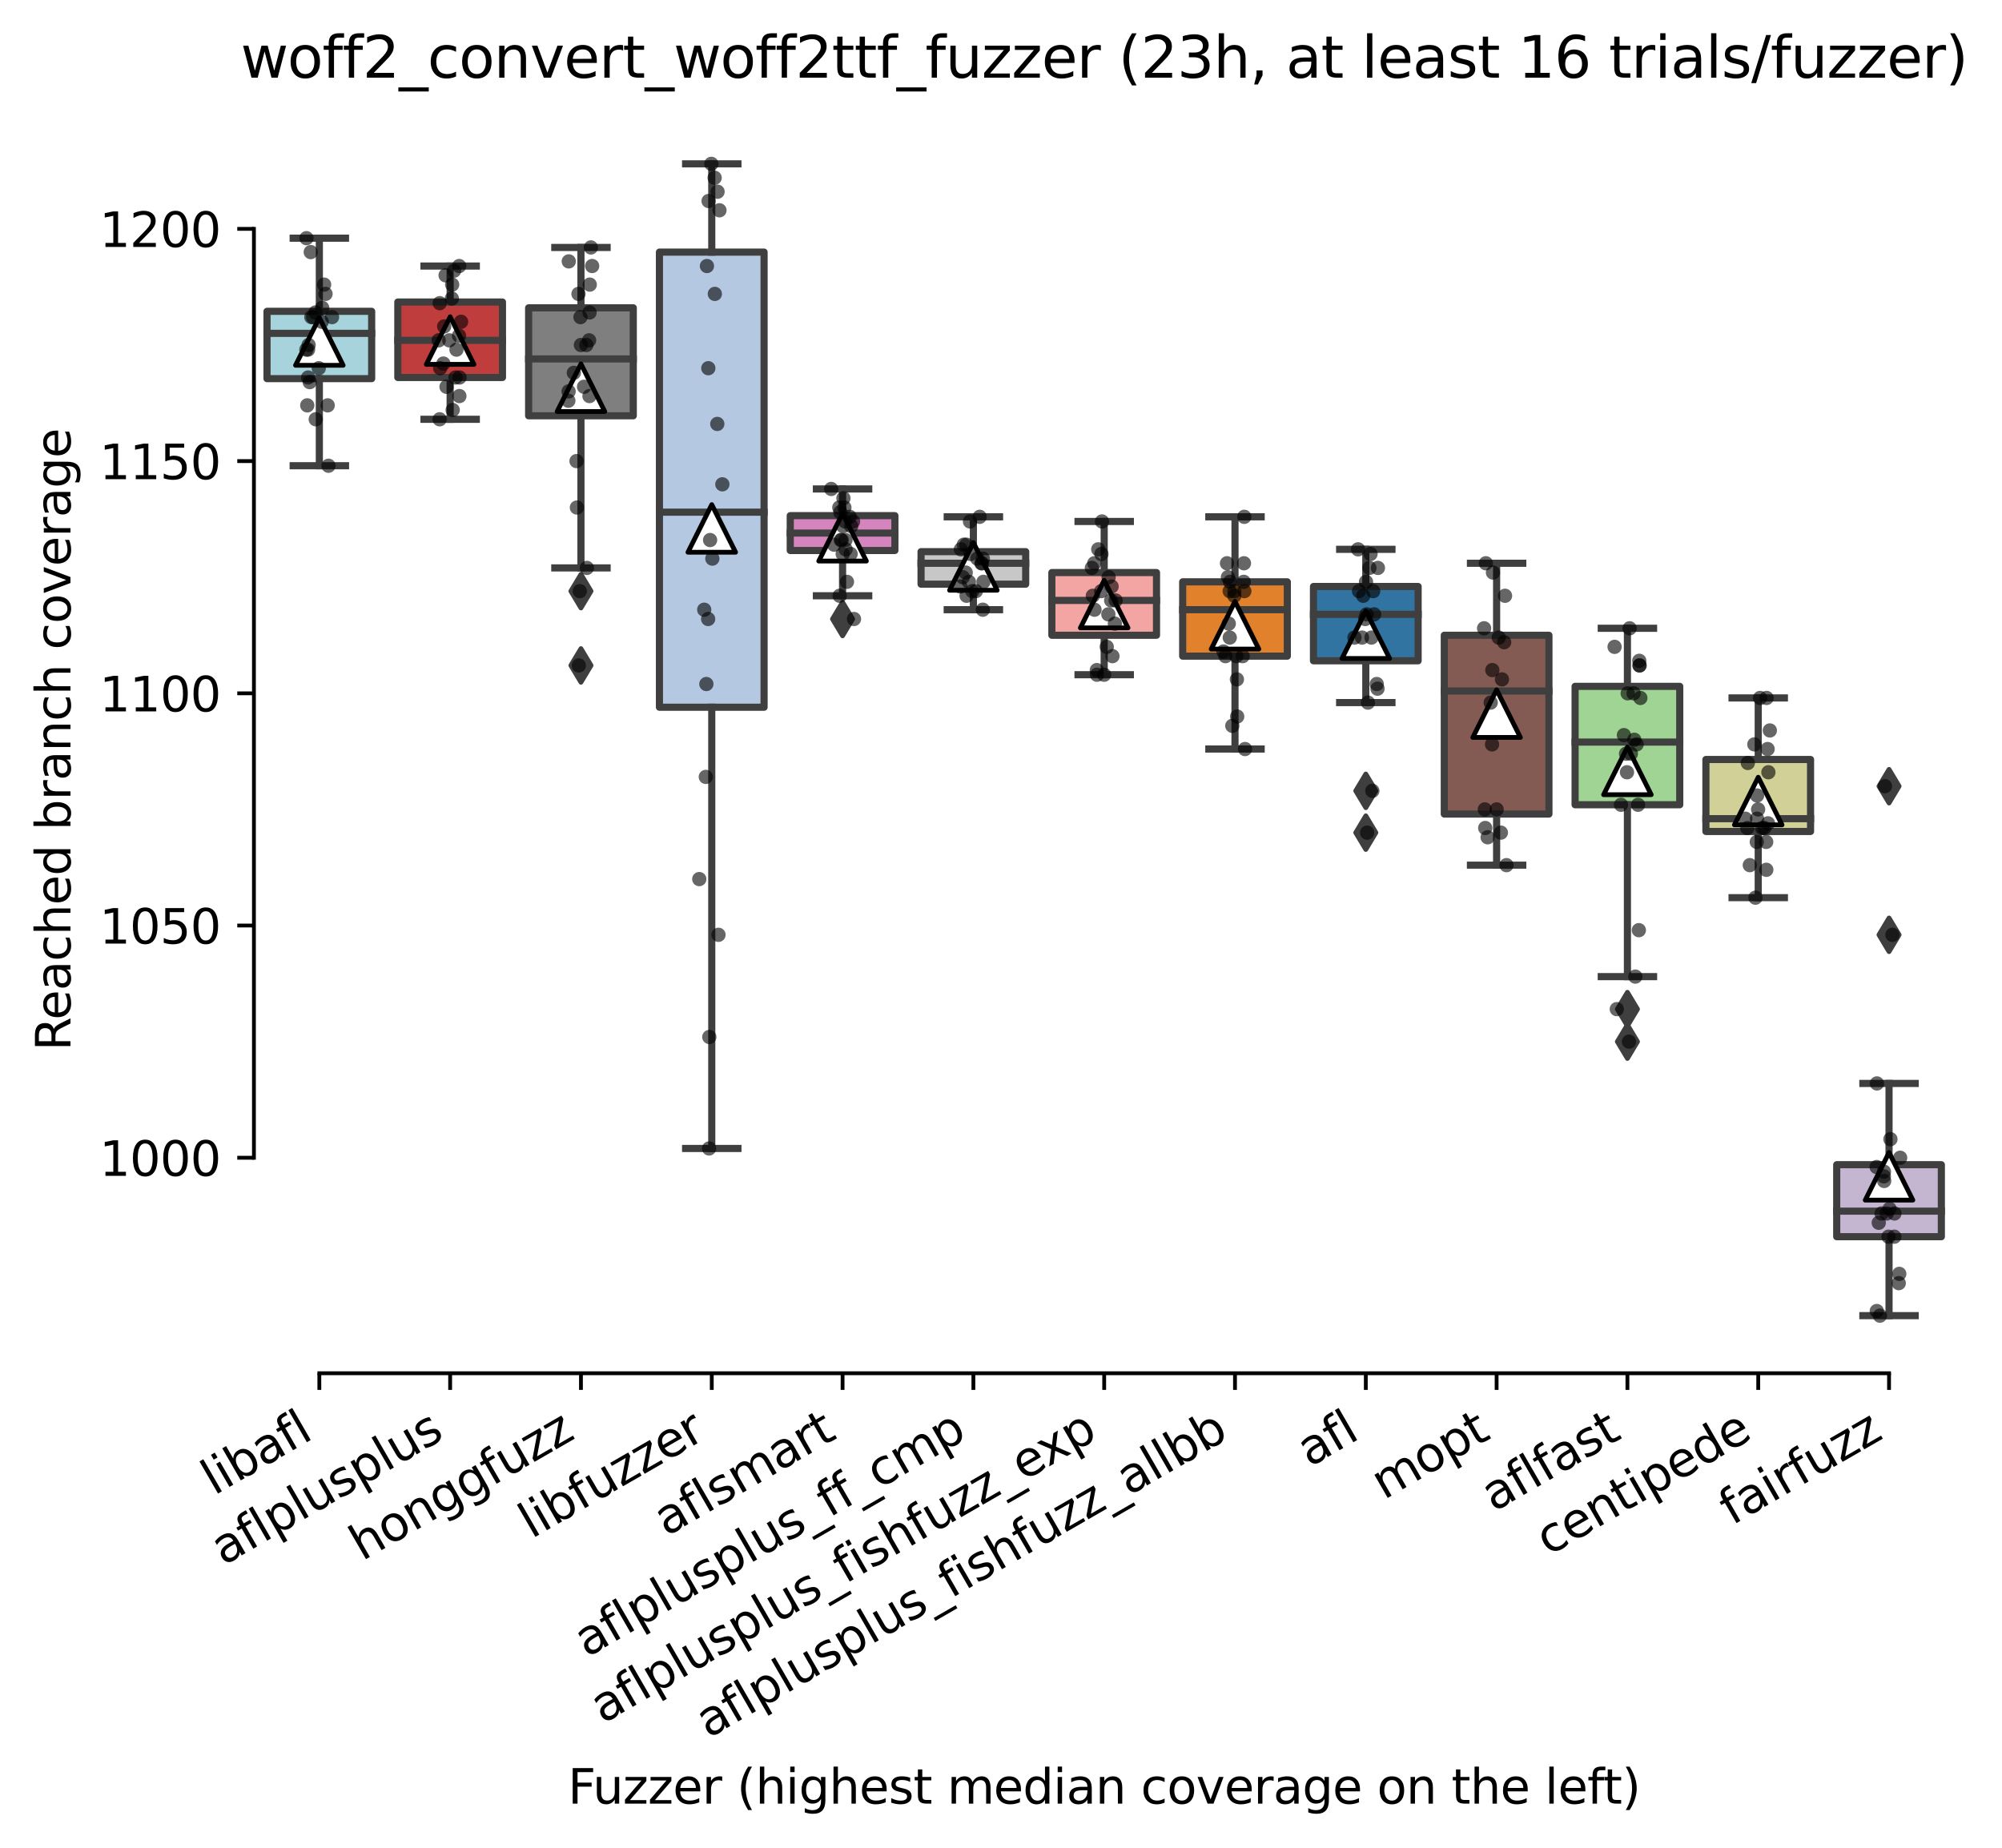 <?xml version="1.0" encoding="utf-8" standalone="no"?>
<!DOCTYPE svg PUBLIC "-//W3C//DTD SVG 1.1//EN"
  "http://www.w3.org/Graphics/SVG/1.1/DTD/svg11.dtd">
<svg xmlns:xlink="http://www.w3.org/1999/xlink" width="420.436pt" height="388.108pt" viewBox="0 0 420.436 388.108" xmlns="http://www.w3.org/2000/svg" version="1.1">
 <defs>
  <style type="text/css">*{stroke-linejoin: round; stroke-linecap: butt}</style>
 </defs>
 <g id="figure_1">
  <g id="patch_1">
   <path d="M 0 388.108 
L 420.436 388.108 
L 420.436 -0 
L 0 -0 
z
" style="fill: #ffffff"/>
  </g>
  <g id="axes_1">
   <g id="patch_2">
    <path d="M 53.328 288.43 
L 410.448 288.43 
L 410.448 22.318 
L 53.328 22.318 
z
" style="fill: #ffffff"/>
   </g>
   <g id="patch_3">
    <path d="M 56.075 79.53 
L 78.052 79.53 
L 78.052 65.386 
L 56.075 65.386 
L 56.075 79.53 
z
" clip-path="url(#p38e8557add)" style="fill: #a7d4dc; stroke: #3f3f3f; stroke-width: 1.5; stroke-linejoin: miter"/>
   </g>
   <g id="patch_4">
    <path d="M 83.546 79.286 
L 105.523 79.286 
L 105.523 63.435 
L 83.546 63.435 
L 83.546 79.286 
z
" clip-path="url(#p38e8557add)" style="fill: #c03d3e; stroke: #3f3f3f; stroke-width: 1.5; stroke-linejoin: miter"/>
   </g>
   <g id="patch_5">
    <path d="M 111.017 87.334 
L 132.993 87.334 
L 132.993 64.654 
L 111.017 64.654 
L 111.017 87.334 
z
" clip-path="url(#p38e8557add)" style="fill: #7f7f7f; stroke: #3f3f3f; stroke-width: 1.5; stroke-linejoin: miter"/>
   </g>
   <g id="patch_6">
    <path d="M 138.488 148.546 
L 160.464 148.546 
L 160.464 52.948 
L 138.488 52.948 
L 138.488 148.546 
z
" clip-path="url(#p38e8557add)" style="fill: #b5c8e1; stroke: #3f3f3f; stroke-width: 1.5; stroke-linejoin: miter"/>
   </g>
   <g id="patch_7">
    <path d="M 165.958 115.623 
L 187.935 115.623 
L 187.935 108.307 
L 165.958 108.307 
L 165.958 115.623 
z
" clip-path="url(#p38e8557add)" style="fill: #d684bd; stroke: #3f3f3f; stroke-width: 1.5; stroke-linejoin: miter"/>
   </g>
   <g id="patch_8">
    <path d="M 193.429 122.695 
L 215.406 122.695 
L 215.406 115.867 
L 193.429 115.867 
L 193.429 122.695 
z
" clip-path="url(#p38e8557add)" style="fill: #c7c7c7; stroke: #3f3f3f; stroke-width: 1.5; stroke-linejoin: miter"/>
   </g>
   <g id="patch_9">
    <path d="M 220.9 133.426 
L 242.876 133.426 
L 242.876 120.257 
L 220.9 120.257 
L 220.9 133.426 
z
" clip-path="url(#p38e8557add)" style="fill: #f2a5a3; stroke: #3f3f3f; stroke-width: 1.5; stroke-linejoin: miter"/>
   </g>
   <g id="patch_10">
    <path d="M 248.371 137.815 
L 270.347 137.815 
L 270.347 122.208 
L 248.371 122.208 
L 248.371 137.815 
z
" clip-path="url(#p38e8557add)" style="fill: #e1812c; stroke: #3f3f3f; stroke-width: 1.5; stroke-linejoin: miter"/>
   </g>
   <g id="patch_11">
    <path d="M 275.841 138.791 
L 297.818 138.791 
L 297.818 123.183 
L 275.841 123.183 
L 275.841 138.791 
z
" clip-path="url(#p38e8557add)" style="fill: #3274a1; stroke: #3f3f3f; stroke-width: 1.5; stroke-linejoin: miter"/>
   </g>
   <g id="patch_12">
    <path d="M 303.312 170.982 
L 325.289 170.982 
L 325.289 133.426 
L 303.312 133.426 
L 303.312 170.982 
z
" clip-path="url(#p38e8557add)" style="fill: #845b53; stroke: #3f3f3f; stroke-width: 1.5; stroke-linejoin: miter"/>
   </g>
   <g id="patch_13">
    <path d="M 330.783 169.031 
L 352.76 169.031 
L 352.76 144.156 
L 330.783 144.156 
L 330.783 169.031 
z
" clip-path="url(#p38e8557add)" style="fill: #9fd495; stroke: #3f3f3f; stroke-width: 1.5; stroke-linejoin: miter"/>
   </g>
   <g id="patch_14">
    <path d="M 358.254 174.64 
L 380.23 174.64 
L 380.23 159.52 
L 358.254 159.52 
L 358.254 174.64 
z
" clip-path="url(#p38e8557add)" style="fill: #d1d197; stroke: #3f3f3f; stroke-width: 1.5; stroke-linejoin: miter"/>
   </g>
   <g id="patch_15">
    <path d="M 385.724 259.751 
L 407.701 259.751 
L 407.701 244.631 
L 385.724 244.631 
L 385.724 259.751 
z
" clip-path="url(#p38e8557add)" style="fill: #c4b5d0; stroke: #3f3f3f; stroke-width: 1.5; stroke-linejoin: miter"/>
   </g>
   <g id="matplotlib.axis_1">
    <g id="xtick_1">
     <g id="line2d_1">
      <defs>
       <path id="m8e521e6193" d="M 0 0 
L 0 3.5 
" style="stroke: #000000; stroke-width: 0.8"/>
      </defs>
      <g>
       <use xlink:href="#m8e521e6193" x="67.064" y="288.43" style="stroke: #000000; stroke-width: 0.8"/>
      </g>
     </g>
     <g id="text_1">
      <!-- libafl -->
      <g transform="translate(44.952 314.176) rotate(-30) scale(0.1 -0.1)">
       <defs>
        <path id="DejaVuSans-6c" d="M 603 4863 
L 1178 4863 
L 1178 0 
L 603 0 
L 603 4863 
z
" transform="scale(0.016)"/>
        <path id="DejaVuSans-69" d="M 603 3500 
L 1178 3500 
L 1178 0 
L 603 0 
L 603 3500 
z
M 603 4863 
L 1178 4863 
L 1178 4134 
L 603 4134 
L 603 4863 
z
" transform="scale(0.016)"/>
        <path id="DejaVuSans-62" d="M 3116 1747 
Q 3116 2381 2855 2742 
Q 2594 3103 2138 3103 
Q 1681 3103 1420 2742 
Q 1159 2381 1159 1747 
Q 1159 1113 1420 752 
Q 1681 391 2138 391 
Q 2594 391 2855 752 
Q 3116 1113 3116 1747 
z
M 1159 2969 
Q 1341 3281 1617 3432 
Q 1894 3584 2278 3584 
Q 2916 3584 3314 3078 
Q 3713 2572 3713 1747 
Q 3713 922 3314 415 
Q 2916 -91 2278 -91 
Q 1894 -91 1617 61 
Q 1341 213 1159 525 
L 1159 0 
L 581 0 
L 581 4863 
L 1159 4863 
L 1159 2969 
z
" transform="scale(0.016)"/>
        <path id="DejaVuSans-61" d="M 2194 1759 
Q 1497 1759 1228 1600 
Q 959 1441 959 1056 
Q 959 750 1161 570 
Q 1363 391 1709 391 
Q 2188 391 2477 730 
Q 2766 1069 2766 1631 
L 2766 1759 
L 2194 1759 
z
M 3341 1997 
L 3341 0 
L 2766 0 
L 2766 531 
Q 2569 213 2275 61 
Q 1981 -91 1556 -91 
Q 1019 -91 701 211 
Q 384 513 384 1019 
Q 384 1609 779 1909 
Q 1175 2209 1959 2209 
L 2766 2209 
L 2766 2266 
Q 2766 2663 2505 2880 
Q 2244 3097 1772 3097 
Q 1472 3097 1187 3025 
Q 903 2953 641 2809 
L 641 3341 
Q 956 3463 1253 3523 
Q 1550 3584 1831 3584 
Q 2591 3584 2966 3190 
Q 3341 2797 3341 1997 
z
" transform="scale(0.016)"/>
        <path id="DejaVuSans-66" d="M 2375 4863 
L 2375 4384 
L 1825 4384 
Q 1516 4384 1395 4259 
Q 1275 4134 1275 3809 
L 1275 3500 
L 2222 3500 
L 2222 3053 
L 1275 3053 
L 1275 0 
L 697 0 
L 697 3053 
L 147 3053 
L 147 3500 
L 697 3500 
L 697 3744 
Q 697 4328 969 4595 
Q 1241 4863 1831 4863 
L 2375 4863 
z
" transform="scale(0.016)"/>
       </defs>
       <use xlink:href="#DejaVuSans-6c"/>
       <use xlink:href="#DejaVuSans-69" x="27.783"/>
       <use xlink:href="#DejaVuSans-62" x="55.566"/>
       <use xlink:href="#DejaVuSans-61" x="119.043"/>
       <use xlink:href="#DejaVuSans-66" x="180.322"/>
       <use xlink:href="#DejaVuSans-6c" x="215.527"/>
      </g>
     </g>
    </g>
    <g id="xtick_2">
     <g id="line2d_2">
      <g>
       <use xlink:href="#m8e521e6193" x="94.534" y="288.43" style="stroke: #000000; stroke-width: 0.8"/>
      </g>
     </g>
     <g id="text_2">
      <!-- aflplusplus -->
      <g transform="translate(46.925 328.897) rotate(-30) scale(0.1 -0.1)">
       <defs>
        <path id="DejaVuSans-70" d="M 1159 525 
L 1159 -1331 
L 581 -1331 
L 581 3500 
L 1159 3500 
L 1159 2969 
Q 1341 3281 1617 3432 
Q 1894 3584 2278 3584 
Q 2916 3584 3314 3078 
Q 3713 2572 3713 1747 
Q 3713 922 3314 415 
Q 2916 -91 2278 -91 
Q 1894 -91 1617 61 
Q 1341 213 1159 525 
z
M 3116 1747 
Q 3116 2381 2855 2742 
Q 2594 3103 2138 3103 
Q 1681 3103 1420 2742 
Q 1159 2381 1159 1747 
Q 1159 1113 1420 752 
Q 1681 391 2138 391 
Q 2594 391 2855 752 
Q 3116 1113 3116 1747 
z
" transform="scale(0.016)"/>
        <path id="DejaVuSans-75" d="M 544 1381 
L 544 3500 
L 1119 3500 
L 1119 1403 
Q 1119 906 1312 657 
Q 1506 409 1894 409 
Q 2359 409 2629 706 
Q 2900 1003 2900 1516 
L 2900 3500 
L 3475 3500 
L 3475 0 
L 2900 0 
L 2900 538 
Q 2691 219 2414 64 
Q 2138 -91 1772 -91 
Q 1169 -91 856 284 
Q 544 659 544 1381 
z
M 1991 3584 
L 1991 3584 
z
" transform="scale(0.016)"/>
        <path id="DejaVuSans-73" d="M 2834 3397 
L 2834 2853 
Q 2591 2978 2328 3040 
Q 2066 3103 1784 3103 
Q 1356 3103 1142 2972 
Q 928 2841 928 2578 
Q 928 2378 1081 2264 
Q 1234 2150 1697 2047 
L 1894 2003 
Q 2506 1872 2764 1633 
Q 3022 1394 3022 966 
Q 3022 478 2636 193 
Q 2250 -91 1575 -91 
Q 1294 -91 989 -36 
Q 684 19 347 128 
L 347 722 
Q 666 556 975 473 
Q 1284 391 1588 391 
Q 1994 391 2212 530 
Q 2431 669 2431 922 
Q 2431 1156 2273 1281 
Q 2116 1406 1581 1522 
L 1381 1569 
Q 847 1681 609 1914 
Q 372 2147 372 2553 
Q 372 3047 722 3315 
Q 1072 3584 1716 3584 
Q 2034 3584 2315 3537 
Q 2597 3491 2834 3397 
z
" transform="scale(0.016)"/>
       </defs>
       <use xlink:href="#DejaVuSans-61"/>
       <use xlink:href="#DejaVuSans-66" x="61.279"/>
       <use xlink:href="#DejaVuSans-6c" x="96.484"/>
       <use xlink:href="#DejaVuSans-70" x="124.268"/>
       <use xlink:href="#DejaVuSans-6c" x="187.744"/>
       <use xlink:href="#DejaVuSans-75" x="215.527"/>
       <use xlink:href="#DejaVuSans-73" x="278.906"/>
       <use xlink:href="#DejaVuSans-70" x="331.006"/>
       <use xlink:href="#DejaVuSans-6c" x="394.482"/>
       <use xlink:href="#DejaVuSans-75" x="422.266"/>
       <use xlink:href="#DejaVuSans-73" x="485.645"/>
      </g>
     </g>
    </g>
    <g id="xtick_3">
     <g id="line2d_3">
      <g>
       <use xlink:href="#m8e521e6193" x="122.005" y="288.43" style="stroke: #000000; stroke-width: 0.8"/>
      </g>
     </g>
     <g id="text_3">
      <!-- honggfuzz -->
      <g transform="translate(76.066 327.933) rotate(-30) scale(0.1 -0.1)">
       <defs>
        <path id="DejaVuSans-68" d="M 3513 2113 
L 3513 0 
L 2938 0 
L 2938 2094 
Q 2938 2591 2744 2837 
Q 2550 3084 2163 3084 
Q 1697 3084 1428 2787 
Q 1159 2491 1159 1978 
L 1159 0 
L 581 0 
L 581 4863 
L 1159 4863 
L 1159 2956 
Q 1366 3272 1645 3428 
Q 1925 3584 2291 3584 
Q 2894 3584 3203 3211 
Q 3513 2838 3513 2113 
z
" transform="scale(0.016)"/>
        <path id="DejaVuSans-6f" d="M 1959 3097 
Q 1497 3097 1228 2736 
Q 959 2375 959 1747 
Q 959 1119 1226 758 
Q 1494 397 1959 397 
Q 2419 397 2687 759 
Q 2956 1122 2956 1747 
Q 2956 2369 2687 2733 
Q 2419 3097 1959 3097 
z
M 1959 3584 
Q 2709 3584 3137 3096 
Q 3566 2609 3566 1747 
Q 3566 888 3137 398 
Q 2709 -91 1959 -91 
Q 1206 -91 779 398 
Q 353 888 353 1747 
Q 353 2609 779 3096 
Q 1206 3584 1959 3584 
z
" transform="scale(0.016)"/>
        <path id="DejaVuSans-6e" d="M 3513 2113 
L 3513 0 
L 2938 0 
L 2938 2094 
Q 2938 2591 2744 2837 
Q 2550 3084 2163 3084 
Q 1697 3084 1428 2787 
Q 1159 2491 1159 1978 
L 1159 0 
L 581 0 
L 581 3500 
L 1159 3500 
L 1159 2956 
Q 1366 3272 1645 3428 
Q 1925 3584 2291 3584 
Q 2894 3584 3203 3211 
Q 3513 2838 3513 2113 
z
" transform="scale(0.016)"/>
        <path id="DejaVuSans-67" d="M 2906 1791 
Q 2906 2416 2648 2759 
Q 2391 3103 1925 3103 
Q 1463 3103 1205 2759 
Q 947 2416 947 1791 
Q 947 1169 1205 825 
Q 1463 481 1925 481 
Q 2391 481 2648 825 
Q 2906 1169 2906 1791 
z
M 3481 434 
Q 3481 -459 3084 -895 
Q 2688 -1331 1869 -1331 
Q 1566 -1331 1297 -1286 
Q 1028 -1241 775 -1147 
L 775 -588 
Q 1028 -725 1275 -790 
Q 1522 -856 1778 -856 
Q 2344 -856 2625 -561 
Q 2906 -266 2906 331 
L 2906 616 
Q 2728 306 2450 153 
Q 2172 0 1784 0 
Q 1141 0 747 490 
Q 353 981 353 1791 
Q 353 2603 747 3093 
Q 1141 3584 1784 3584 
Q 2172 3584 2450 3431 
Q 2728 3278 2906 2969 
L 2906 3500 
L 3481 3500 
L 3481 434 
z
" transform="scale(0.016)"/>
        <path id="DejaVuSans-7a" d="M 353 3500 
L 3084 3500 
L 3084 2975 
L 922 459 
L 3084 459 
L 3084 0 
L 275 0 
L 275 525 
L 2438 3041 
L 353 3041 
L 353 3500 
z
" transform="scale(0.016)"/>
       </defs>
       <use xlink:href="#DejaVuSans-68"/>
       <use xlink:href="#DejaVuSans-6f" x="63.379"/>
       <use xlink:href="#DejaVuSans-6e" x="124.561"/>
       <use xlink:href="#DejaVuSans-67" x="187.939"/>
       <use xlink:href="#DejaVuSans-67" x="251.416"/>
       <use xlink:href="#DejaVuSans-66" x="314.893"/>
       <use xlink:href="#DejaVuSans-75" x="350.098"/>
       <use xlink:href="#DejaVuSans-7a" x="413.477"/>
       <use xlink:href="#DejaVuSans-7a" x="465.967"/>
      </g>
     </g>
    </g>
    <g id="xtick_4">
     <g id="line2d_4">
      <g>
       <use xlink:href="#m8e521e6193" x="149.476" y="288.43" style="stroke: #000000; stroke-width: 0.8"/>
      </g>
     </g>
     <g id="text_4">
      <!-- libfuzzer -->
      <g transform="translate(111.61 323.272) rotate(-30) scale(0.1 -0.1)">
       <defs>
        <path id="DejaVuSans-65" d="M 3597 1894 
L 3597 1613 
L 953 1613 
Q 991 1019 1311 708 
Q 1631 397 2203 397 
Q 2534 397 2845 478 
Q 3156 559 3463 722 
L 3463 178 
Q 3153 47 2828 -22 
Q 2503 -91 2169 -91 
Q 1331 -91 842 396 
Q 353 884 353 1716 
Q 353 2575 817 3079 
Q 1281 3584 2069 3584 
Q 2775 3584 3186 3129 
Q 3597 2675 3597 1894 
z
M 3022 2063 
Q 3016 2534 2758 2815 
Q 2500 3097 2075 3097 
Q 1594 3097 1305 2825 
Q 1016 2553 972 2059 
L 3022 2063 
z
" transform="scale(0.016)"/>
        <path id="DejaVuSans-72" d="M 2631 2963 
Q 2534 3019 2420 3045 
Q 2306 3072 2169 3072 
Q 1681 3072 1420 2755 
Q 1159 2438 1159 1844 
L 1159 0 
L 581 0 
L 581 3500 
L 1159 3500 
L 1159 2956 
Q 1341 3275 1631 3429 
Q 1922 3584 2338 3584 
Q 2397 3584 2469 3576 
Q 2541 3569 2628 3553 
L 2631 2963 
z
" transform="scale(0.016)"/>
       </defs>
       <use xlink:href="#DejaVuSans-6c"/>
       <use xlink:href="#DejaVuSans-69" x="27.783"/>
       <use xlink:href="#DejaVuSans-62" x="55.566"/>
       <use xlink:href="#DejaVuSans-66" x="119.043"/>
       <use xlink:href="#DejaVuSans-75" x="154.248"/>
       <use xlink:href="#DejaVuSans-7a" x="217.627"/>
       <use xlink:href="#DejaVuSans-7a" x="270.117"/>
       <use xlink:href="#DejaVuSans-65" x="322.607"/>
       <use xlink:href="#DejaVuSans-72" x="384.131"/>
      </g>
     </g>
    </g>
    <g id="xtick_5">
     <g id="line2d_5">
      <g>
       <use xlink:href="#m8e521e6193" x="176.947" y="288.43" style="stroke: #000000; stroke-width: 0.8"/>
      </g>
     </g>
     <g id="text_5">
      <!-- aflsmart -->
      <g transform="translate(139.936 322.779) rotate(-30) scale(0.1 -0.1)">
       <defs>
        <path id="DejaVuSans-6d" d="M 3328 2828 
Q 3544 3216 3844 3400 
Q 4144 3584 4550 3584 
Q 5097 3584 5394 3201 
Q 5691 2819 5691 2113 
L 5691 0 
L 5113 0 
L 5113 2094 
Q 5113 2597 4934 2840 
Q 4756 3084 4391 3084 
Q 3944 3084 3684 2787 
Q 3425 2491 3425 1978 
L 3425 0 
L 2847 0 
L 2847 2094 
Q 2847 2600 2669 2842 
Q 2491 3084 2119 3084 
Q 1678 3084 1418 2786 
Q 1159 2488 1159 1978 
L 1159 0 
L 581 0 
L 581 3500 
L 1159 3500 
L 1159 2956 
Q 1356 3278 1631 3431 
Q 1906 3584 2284 3584 
Q 2666 3584 2933 3390 
Q 3200 3197 3328 2828 
z
" transform="scale(0.016)"/>
        <path id="DejaVuSans-74" d="M 1172 4494 
L 1172 3500 
L 2356 3500 
L 2356 3053 
L 1172 3053 
L 1172 1153 
Q 1172 725 1289 603 
Q 1406 481 1766 481 
L 2356 481 
L 2356 0 
L 1766 0 
Q 1100 0 847 248 
Q 594 497 594 1153 
L 594 3053 
L 172 3053 
L 172 3500 
L 594 3500 
L 594 4494 
L 1172 4494 
z
" transform="scale(0.016)"/>
       </defs>
       <use xlink:href="#DejaVuSans-61"/>
       <use xlink:href="#DejaVuSans-66" x="61.279"/>
       <use xlink:href="#DejaVuSans-6c" x="96.484"/>
       <use xlink:href="#DejaVuSans-73" x="124.268"/>
       <use xlink:href="#DejaVuSans-6d" x="176.367"/>
       <use xlink:href="#DejaVuSans-61" x="273.779"/>
       <use xlink:href="#DejaVuSans-72" x="335.059"/>
       <use xlink:href="#DejaVuSans-74" x="376.172"/>
      </g>
     </g>
    </g>
    <g id="xtick_6">
     <g id="line2d_6">
      <g>
       <use xlink:href="#m8e521e6193" x="204.417" y="288.43" style="stroke: #000000; stroke-width: 0.8"/>
      </g>
     </g>
     <g id="text_6">
      <!-- aflplusplus_ff_cmp -->
      <g transform="translate(123.216 348.211) rotate(-30) scale(0.1 -0.1)">
       <defs>
        <path id="DejaVuSans-5f" d="M 3263 -1063 
L 3263 -1509 
L -63 -1509 
L -63 -1063 
L 3263 -1063 
z
" transform="scale(0.016)"/>
        <path id="DejaVuSans-63" d="M 3122 3366 
L 3122 2828 
Q 2878 2963 2633 3030 
Q 2388 3097 2138 3097 
Q 1578 3097 1268 2742 
Q 959 2388 959 1747 
Q 959 1106 1268 751 
Q 1578 397 2138 397 
Q 2388 397 2633 464 
Q 2878 531 3122 666 
L 3122 134 
Q 2881 22 2623 -34 
Q 2366 -91 2075 -91 
Q 1284 -91 818 406 
Q 353 903 353 1747 
Q 353 2603 823 3093 
Q 1294 3584 2113 3584 
Q 2378 3584 2631 3529 
Q 2884 3475 3122 3366 
z
" transform="scale(0.016)"/>
       </defs>
       <use xlink:href="#DejaVuSans-61"/>
       <use xlink:href="#DejaVuSans-66" x="61.279"/>
       <use xlink:href="#DejaVuSans-6c" x="96.484"/>
       <use xlink:href="#DejaVuSans-70" x="124.268"/>
       <use xlink:href="#DejaVuSans-6c" x="187.744"/>
       <use xlink:href="#DejaVuSans-75" x="215.527"/>
       <use xlink:href="#DejaVuSans-73" x="278.906"/>
       <use xlink:href="#DejaVuSans-70" x="331.006"/>
       <use xlink:href="#DejaVuSans-6c" x="394.482"/>
       <use xlink:href="#DejaVuSans-75" x="422.266"/>
       <use xlink:href="#DejaVuSans-73" x="485.645"/>
       <use xlink:href="#DejaVuSans-5f" x="537.744"/>
       <use xlink:href="#DejaVuSans-66" x="587.744"/>
       <use xlink:href="#DejaVuSans-66" x="622.949"/>
       <use xlink:href="#DejaVuSans-5f" x="658.154"/>
       <use xlink:href="#DejaVuSans-63" x="708.154"/>
       <use xlink:href="#DejaVuSans-6d" x="763.135"/>
       <use xlink:href="#DejaVuSans-70" x="860.547"/>
      </g>
     </g>
    </g>
    <g id="xtick_7">
     <g id="line2d_7">
      <g>
       <use xlink:href="#m8e521e6193" x="231.888" y="288.43" style="stroke: #000000; stroke-width: 0.8"/>
      </g>
     </g>
     <g id="text_7">
      <!-- aflplusplus_fishfuzz_exp -->
      <g transform="translate(126.597 362.12) rotate(-30) scale(0.1 -0.1)">
       <defs>
        <path id="DejaVuSans-78" d="M 3513 3500 
L 2247 1797 
L 3578 0 
L 2900 0 
L 1881 1375 
L 863 0 
L 184 0 
L 1544 1831 
L 300 3500 
L 978 3500 
L 1906 2253 
L 2834 3500 
L 3513 3500 
z
" transform="scale(0.016)"/>
       </defs>
       <use xlink:href="#DejaVuSans-61"/>
       <use xlink:href="#DejaVuSans-66" x="61.279"/>
       <use xlink:href="#DejaVuSans-6c" x="96.484"/>
       <use xlink:href="#DejaVuSans-70" x="124.268"/>
       <use xlink:href="#DejaVuSans-6c" x="187.744"/>
       <use xlink:href="#DejaVuSans-75" x="215.527"/>
       <use xlink:href="#DejaVuSans-73" x="278.906"/>
       <use xlink:href="#DejaVuSans-70" x="331.006"/>
       <use xlink:href="#DejaVuSans-6c" x="394.482"/>
       <use xlink:href="#DejaVuSans-75" x="422.266"/>
       <use xlink:href="#DejaVuSans-73" x="485.645"/>
       <use xlink:href="#DejaVuSans-5f" x="537.744"/>
       <use xlink:href="#DejaVuSans-66" x="587.744"/>
       <use xlink:href="#DejaVuSans-69" x="622.949"/>
       <use xlink:href="#DejaVuSans-73" x="650.732"/>
       <use xlink:href="#DejaVuSans-68" x="702.832"/>
       <use xlink:href="#DejaVuSans-66" x="766.211"/>
       <use xlink:href="#DejaVuSans-75" x="801.416"/>
       <use xlink:href="#DejaVuSans-7a" x="864.795"/>
       <use xlink:href="#DejaVuSans-7a" x="917.285"/>
       <use xlink:href="#DejaVuSans-5f" x="969.775"/>
       <use xlink:href="#DejaVuSans-65" x="1019.775"/>
       <use xlink:href="#DejaVuSans-78" x="1079.549"/>
       <use xlink:href="#DejaVuSans-70" x="1138.729"/>
      </g>
     </g>
    </g>
    <g id="xtick_8">
     <g id="line2d_8">
      <g>
       <use xlink:href="#m8e521e6193" x="259.359" y="288.43" style="stroke: #000000; stroke-width: 0.8"/>
      </g>
     </g>
     <g id="text_8">
      <!-- aflplusplus_fishfuzz_allbb -->
      <g transform="translate(148.754 365.188) rotate(-30) scale(0.1 -0.1)">
       <use xlink:href="#DejaVuSans-61"/>
       <use xlink:href="#DejaVuSans-66" x="61.279"/>
       <use xlink:href="#DejaVuSans-6c" x="96.484"/>
       <use xlink:href="#DejaVuSans-70" x="124.268"/>
       <use xlink:href="#DejaVuSans-6c" x="187.744"/>
       <use xlink:href="#DejaVuSans-75" x="215.527"/>
       <use xlink:href="#DejaVuSans-73" x="278.906"/>
       <use xlink:href="#DejaVuSans-70" x="331.006"/>
       <use xlink:href="#DejaVuSans-6c" x="394.482"/>
       <use xlink:href="#DejaVuSans-75" x="422.266"/>
       <use xlink:href="#DejaVuSans-73" x="485.645"/>
       <use xlink:href="#DejaVuSans-5f" x="537.744"/>
       <use xlink:href="#DejaVuSans-66" x="587.744"/>
       <use xlink:href="#DejaVuSans-69" x="622.949"/>
       <use xlink:href="#DejaVuSans-73" x="650.732"/>
       <use xlink:href="#DejaVuSans-68" x="702.832"/>
       <use xlink:href="#DejaVuSans-66" x="766.211"/>
       <use xlink:href="#DejaVuSans-75" x="801.416"/>
       <use xlink:href="#DejaVuSans-7a" x="864.795"/>
       <use xlink:href="#DejaVuSans-7a" x="917.285"/>
       <use xlink:href="#DejaVuSans-5f" x="969.775"/>
       <use xlink:href="#DejaVuSans-61" x="1019.775"/>
       <use xlink:href="#DejaVuSans-6c" x="1081.055"/>
       <use xlink:href="#DejaVuSans-6c" x="1108.838"/>
       <use xlink:href="#DejaVuSans-62" x="1136.621"/>
       <use xlink:href="#DejaVuSans-62" x="1200.098"/>
      </g>
     </g>
    </g>
    <g id="xtick_9">
     <g id="line2d_9">
      <g>
       <use xlink:href="#m8e521e6193" x="286.83" y="288.43" style="stroke: #000000; stroke-width: 0.8"/>
      </g>
     </g>
     <g id="text_9">
      <!-- afl -->
      <g transform="translate(275.028 308.224) rotate(-30) scale(0.1 -0.1)">
       <use xlink:href="#DejaVuSans-61"/>
       <use xlink:href="#DejaVuSans-66" x="61.279"/>
       <use xlink:href="#DejaVuSans-6c" x="96.484"/>
      </g>
     </g>
    </g>
    <g id="xtick_10">
     <g id="line2d_10">
      <g>
       <use xlink:href="#m8e521e6193" x="314.3" y="288.43" style="stroke: #000000; stroke-width: 0.8"/>
      </g>
     </g>
     <g id="text_10">
      <!-- mopt -->
      <g transform="translate(290.633 315.075) rotate(-30) scale(0.1 -0.1)">
       <use xlink:href="#DejaVuSans-6d"/>
       <use xlink:href="#DejaVuSans-6f" x="97.412"/>
       <use xlink:href="#DejaVuSans-70" x="158.594"/>
       <use xlink:href="#DejaVuSans-74" x="222.07"/>
      </g>
     </g>
    </g>
    <g id="xtick_11">
     <g id="line2d_11">
      <g>
       <use xlink:href="#m8e521e6193" x="341.771" y="288.43" style="stroke: #000000; stroke-width: 0.8"/>
      </g>
     </g>
     <g id="text_11">
      <!-- aflfast -->
      <g transform="translate(313.707 317.613) rotate(-30) scale(0.1 -0.1)">
       <use xlink:href="#DejaVuSans-61"/>
       <use xlink:href="#DejaVuSans-66" x="61.279"/>
       <use xlink:href="#DejaVuSans-6c" x="96.484"/>
       <use xlink:href="#DejaVuSans-66" x="124.268"/>
       <use xlink:href="#DejaVuSans-61" x="159.473"/>
       <use xlink:href="#DejaVuSans-73" x="220.752"/>
       <use xlink:href="#DejaVuSans-74" x="272.852"/>
      </g>
     </g>
    </g>
    <g id="xtick_12">
     <g id="line2d_12">
      <g>
       <use xlink:href="#m8e521e6193" x="369.242" y="288.43" style="stroke: #000000; stroke-width: 0.8"/>
      </g>
     </g>
     <g id="text_12">
      <!-- centipede -->
      <g transform="translate(325.169 326.856) rotate(-30) scale(0.1 -0.1)">
       <defs>
        <path id="DejaVuSans-64" d="M 2906 2969 
L 2906 4863 
L 3481 4863 
L 3481 0 
L 2906 0 
L 2906 525 
Q 2725 213 2448 61 
Q 2172 -91 1784 -91 
Q 1150 -91 751 415 
Q 353 922 353 1747 
Q 353 2572 751 3078 
Q 1150 3584 1784 3584 
Q 2172 3584 2448 3432 
Q 2725 3281 2906 2969 
z
M 947 1747 
Q 947 1113 1208 752 
Q 1469 391 1925 391 
Q 2381 391 2643 752 
Q 2906 1113 2906 1747 
Q 2906 2381 2643 2742 
Q 2381 3103 1925 3103 
Q 1469 3103 1208 2742 
Q 947 2381 947 1747 
z
" transform="scale(0.016)"/>
       </defs>
       <use xlink:href="#DejaVuSans-63"/>
       <use xlink:href="#DejaVuSans-65" x="54.98"/>
       <use xlink:href="#DejaVuSans-6e" x="116.504"/>
       <use xlink:href="#DejaVuSans-74" x="179.883"/>
       <use xlink:href="#DejaVuSans-69" x="219.092"/>
       <use xlink:href="#DejaVuSans-70" x="246.875"/>
       <use xlink:href="#DejaVuSans-65" x="310.352"/>
       <use xlink:href="#DejaVuSans-64" x="371.875"/>
       <use xlink:href="#DejaVuSans-65" x="435.352"/>
      </g>
     </g>
    </g>
    <g id="xtick_13">
     <g id="line2d_13">
      <g>
       <use xlink:href="#m8e521e6193" x="396.713" y="288.43" style="stroke: #000000; stroke-width: 0.8"/>
      </g>
     </g>
     <g id="text_13">
      <!-- fairfuzz -->
      <g transform="translate(363.723 320.457) rotate(-30) scale(0.1 -0.1)">
       <use xlink:href="#DejaVuSans-66"/>
       <use xlink:href="#DejaVuSans-61" x="35.205"/>
       <use xlink:href="#DejaVuSans-69" x="96.484"/>
       <use xlink:href="#DejaVuSans-72" x="124.268"/>
       <use xlink:href="#DejaVuSans-66" x="165.381"/>
       <use xlink:href="#DejaVuSans-75" x="200.586"/>
       <use xlink:href="#DejaVuSans-7a" x="263.965"/>
       <use xlink:href="#DejaVuSans-7a" x="316.455"/>
      </g>
     </g>
    </g>
    <g id="text_14">
     <!-- Fuzzer (highest median coverage on the left) -->
     <g transform="translate(119.27 378.828) scale(0.1 -0.1)">
      <defs>
       <path id="DejaVuSans-46" d="M 628 4666 
L 3309 4666 
L 3309 4134 
L 1259 4134 
L 1259 2759 
L 3109 2759 
L 3109 2228 
L 1259 2228 
L 1259 0 
L 628 0 
L 628 4666 
z
" transform="scale(0.016)"/>
       <path id="DejaVuSans-20" transform="scale(0.016)"/>
       <path id="DejaVuSans-28" d="M 1984 4856 
Q 1566 4138 1362 3434 
Q 1159 2731 1159 2009 
Q 1159 1288 1364 580 
Q 1569 -128 1984 -844 
L 1484 -844 
Q 1016 -109 783 600 
Q 550 1309 550 2009 
Q 550 2706 781 3412 
Q 1013 4119 1484 4856 
L 1984 4856 
z
" transform="scale(0.016)"/>
       <path id="DejaVuSans-76" d="M 191 3500 
L 800 3500 
L 1894 563 
L 2988 3500 
L 3597 3500 
L 2284 0 
L 1503 0 
L 191 3500 
z
" transform="scale(0.016)"/>
       <path id="DejaVuSans-29" d="M 513 4856 
L 1013 4856 
Q 1481 4119 1714 3412 
Q 1947 2706 1947 2009 
Q 1947 1309 1714 600 
Q 1481 -109 1013 -844 
L 513 -844 
Q 928 -128 1133 580 
Q 1338 1288 1338 2009 
Q 1338 2731 1133 3434 
Q 928 4138 513 4856 
z
" transform="scale(0.016)"/>
      </defs>
      <use xlink:href="#DejaVuSans-46"/>
      <use xlink:href="#DejaVuSans-75" x="52.02"/>
      <use xlink:href="#DejaVuSans-7a" x="115.398"/>
      <use xlink:href="#DejaVuSans-7a" x="167.889"/>
      <use xlink:href="#DejaVuSans-65" x="220.379"/>
      <use xlink:href="#DejaVuSans-72" x="281.902"/>
      <use xlink:href="#DejaVuSans-20" x="323.016"/>
      <use xlink:href="#DejaVuSans-28" x="354.803"/>
      <use xlink:href="#DejaVuSans-68" x="393.816"/>
      <use xlink:href="#DejaVuSans-69" x="457.195"/>
      <use xlink:href="#DejaVuSans-67" x="484.979"/>
      <use xlink:href="#DejaVuSans-68" x="548.455"/>
      <use xlink:href="#DejaVuSans-65" x="611.834"/>
      <use xlink:href="#DejaVuSans-73" x="673.357"/>
      <use xlink:href="#DejaVuSans-74" x="725.457"/>
      <use xlink:href="#DejaVuSans-20" x="764.666"/>
      <use xlink:href="#DejaVuSans-6d" x="796.453"/>
      <use xlink:href="#DejaVuSans-65" x="893.865"/>
      <use xlink:href="#DejaVuSans-64" x="955.389"/>
      <use xlink:href="#DejaVuSans-69" x="1018.865"/>
      <use xlink:href="#DejaVuSans-61" x="1046.648"/>
      <use xlink:href="#DejaVuSans-6e" x="1107.928"/>
      <use xlink:href="#DejaVuSans-20" x="1171.307"/>
      <use xlink:href="#DejaVuSans-63" x="1203.094"/>
      <use xlink:href="#DejaVuSans-6f" x="1258.074"/>
      <use xlink:href="#DejaVuSans-76" x="1319.256"/>
      <use xlink:href="#DejaVuSans-65" x="1378.436"/>
      <use xlink:href="#DejaVuSans-72" x="1439.959"/>
      <use xlink:href="#DejaVuSans-61" x="1481.072"/>
      <use xlink:href="#DejaVuSans-67" x="1542.352"/>
      <use xlink:href="#DejaVuSans-65" x="1605.828"/>
      <use xlink:href="#DejaVuSans-20" x="1667.352"/>
      <use xlink:href="#DejaVuSans-6f" x="1699.139"/>
      <use xlink:href="#DejaVuSans-6e" x="1760.32"/>
      <use xlink:href="#DejaVuSans-20" x="1823.699"/>
      <use xlink:href="#DejaVuSans-74" x="1855.486"/>
      <use xlink:href="#DejaVuSans-68" x="1894.695"/>
      <use xlink:href="#DejaVuSans-65" x="1958.074"/>
      <use xlink:href="#DejaVuSans-20" x="2019.598"/>
      <use xlink:href="#DejaVuSans-6c" x="2051.385"/>
      <use xlink:href="#DejaVuSans-65" x="2079.168"/>
      <use xlink:href="#DejaVuSans-66" x="2140.691"/>
      <use xlink:href="#DejaVuSans-74" x="2174.146"/>
      <use xlink:href="#DejaVuSans-29" x="2213.355"/>
     </g>
    </g>
   </g>
   <g id="matplotlib.axis_2">
    <g id="ytick_1">
     <g id="line2d_14">
      <defs>
       <path id="mb890e11e11" d="M 0 0 
L -3.5 0 
" style="stroke: #000000; stroke-width: 0.8"/>
      </defs>
      <g>
       <use xlink:href="#mb890e11e11" x="53.328" y="243.168" style="stroke: #000000; stroke-width: 0.8"/>
      </g>
     </g>
     <g id="text_15">
      <!-- 1000 -->
      <g transform="translate(20.878 246.967) scale(0.1 -0.1)">
       <defs>
        <path id="DejaVuSans-31" d="M 794 531 
L 1825 531 
L 1825 4091 
L 703 3866 
L 703 4441 
L 1819 4666 
L 2450 4666 
L 2450 531 
L 3481 531 
L 3481 0 
L 794 0 
L 794 531 
z
" transform="scale(0.016)"/>
        <path id="DejaVuSans-30" d="M 2034 4250 
Q 1547 4250 1301 3770 
Q 1056 3291 1056 2328 
Q 1056 1369 1301 889 
Q 1547 409 2034 409 
Q 2525 409 2770 889 
Q 3016 1369 3016 2328 
Q 3016 3291 2770 3770 
Q 2525 4250 2034 4250 
z
M 2034 4750 
Q 2819 4750 3233 4129 
Q 3647 3509 3647 2328 
Q 3647 1150 3233 529 
Q 2819 -91 2034 -91 
Q 1250 -91 836 529 
Q 422 1150 422 2328 
Q 422 3509 836 4129 
Q 1250 4750 2034 4750 
z
" transform="scale(0.016)"/>
       </defs>
       <use xlink:href="#DejaVuSans-31"/>
       <use xlink:href="#DejaVuSans-30" x="63.623"/>
       <use xlink:href="#DejaVuSans-30" x="127.246"/>
       <use xlink:href="#DejaVuSans-30" x="190.869"/>
      </g>
     </g>
    </g>
    <g id="ytick_2">
     <g id="line2d_15">
      <g>
       <use xlink:href="#mb890e11e11" x="53.328" y="194.393" style="stroke: #000000; stroke-width: 0.8"/>
      </g>
     </g>
     <g id="text_16">
      <!-- 1050 -->
      <g transform="translate(20.878 198.193) scale(0.1 -0.1)">
       <defs>
        <path id="DejaVuSans-35" d="M 691 4666 
L 3169 4666 
L 3169 4134 
L 1269 4134 
L 1269 2991 
Q 1406 3038 1543 3061 
Q 1681 3084 1819 3084 
Q 2600 3084 3056 2656 
Q 3513 2228 3513 1497 
Q 3513 744 3044 326 
Q 2575 -91 1722 -91 
Q 1428 -91 1123 -41 
Q 819 9 494 109 
L 494 744 
Q 775 591 1075 516 
Q 1375 441 1709 441 
Q 2250 441 2565 725 
Q 2881 1009 2881 1497 
Q 2881 1984 2565 2268 
Q 2250 2553 1709 2553 
Q 1456 2553 1204 2497 
Q 953 2441 691 2322 
L 691 4666 
z
" transform="scale(0.016)"/>
       </defs>
       <use xlink:href="#DejaVuSans-31"/>
       <use xlink:href="#DejaVuSans-30" x="63.623"/>
       <use xlink:href="#DejaVuSans-35" x="127.246"/>
       <use xlink:href="#DejaVuSans-30" x="190.869"/>
      </g>
     </g>
    </g>
    <g id="ytick_3">
     <g id="line2d_16">
      <g>
       <use xlink:href="#mb890e11e11" x="53.328" y="145.619" style="stroke: #000000; stroke-width: 0.8"/>
      </g>
     </g>
     <g id="text_17">
      <!-- 1100 -->
      <g transform="translate(20.878 149.419) scale(0.1 -0.1)">
       <use xlink:href="#DejaVuSans-31"/>
       <use xlink:href="#DejaVuSans-31" x="63.623"/>
       <use xlink:href="#DejaVuSans-30" x="127.246"/>
       <use xlink:href="#DejaVuSans-30" x="190.869"/>
      </g>
     </g>
    </g>
    <g id="ytick_4">
     <g id="line2d_17">
      <g>
       <use xlink:href="#mb890e11e11" x="53.328" y="96.845" style="stroke: #000000; stroke-width: 0.8"/>
      </g>
     </g>
     <g id="text_18">
      <!-- 1150 -->
      <g transform="translate(20.878 100.644) scale(0.1 -0.1)">
       <use xlink:href="#DejaVuSans-31"/>
       <use xlink:href="#DejaVuSans-31" x="63.623"/>
       <use xlink:href="#DejaVuSans-35" x="127.246"/>
       <use xlink:href="#DejaVuSans-30" x="190.869"/>
      </g>
     </g>
    </g>
    <g id="ytick_5">
     <g id="line2d_18">
      <g>
       <use xlink:href="#mb890e11e11" x="53.328" y="48.071" style="stroke: #000000; stroke-width: 0.8"/>
      </g>
     </g>
     <g id="text_19">
      <!-- 1200 -->
      <g transform="translate(20.878 51.87) scale(0.1 -0.1)">
       <defs>
        <path id="DejaVuSans-32" d="M 1228 531 
L 3431 531 
L 3431 0 
L 469 0 
L 469 531 
Q 828 903 1448 1529 
Q 2069 2156 2228 2338 
Q 2531 2678 2651 2914 
Q 2772 3150 2772 3378 
Q 2772 3750 2511 3984 
Q 2250 4219 1831 4219 
Q 1534 4219 1204 4116 
Q 875 4013 500 3803 
L 500 4441 
Q 881 4594 1212 4672 
Q 1544 4750 1819 4750 
Q 2544 4750 2975 4387 
Q 3406 4025 3406 3419 
Q 3406 3131 3298 2873 
Q 3191 2616 2906 2266 
Q 2828 2175 2409 1742 
Q 1991 1309 1228 531 
z
" transform="scale(0.016)"/>
       </defs>
       <use xlink:href="#DejaVuSans-31"/>
       <use xlink:href="#DejaVuSans-32" x="63.623"/>
       <use xlink:href="#DejaVuSans-30" x="127.246"/>
       <use xlink:href="#DejaVuSans-30" x="190.869"/>
      </g>
     </g>
    </g>
    <g id="text_20">
     <!-- Reached branch coverage -->
     <g transform="translate(14.798 220.706) rotate(-90) scale(0.1 -0.1)">
      <defs>
       <path id="DejaVuSans-52" d="M 2841 2188 
Q 3044 2119 3236 1894 
Q 3428 1669 3622 1275 
L 4263 0 
L 3584 0 
L 2988 1197 
Q 2756 1666 2539 1819 
Q 2322 1972 1947 1972 
L 1259 1972 
L 1259 0 
L 628 0 
L 628 4666 
L 2053 4666 
Q 2853 4666 3247 4331 
Q 3641 3997 3641 3322 
Q 3641 2881 3436 2590 
Q 3231 2300 2841 2188 
z
M 1259 4147 
L 1259 2491 
L 2053 2491 
Q 2509 2491 2742 2702 
Q 2975 2913 2975 3322 
Q 2975 3731 2742 3939 
Q 2509 4147 2053 4147 
L 1259 4147 
z
" transform="scale(0.016)"/>
      </defs>
      <use xlink:href="#DejaVuSans-52"/>
      <use xlink:href="#DejaVuSans-65" x="64.982"/>
      <use xlink:href="#DejaVuSans-61" x="126.506"/>
      <use xlink:href="#DejaVuSans-63" x="187.785"/>
      <use xlink:href="#DejaVuSans-68" x="242.766"/>
      <use xlink:href="#DejaVuSans-65" x="306.145"/>
      <use xlink:href="#DejaVuSans-64" x="367.668"/>
      <use xlink:href="#DejaVuSans-20" x="431.145"/>
      <use xlink:href="#DejaVuSans-62" x="462.932"/>
      <use xlink:href="#DejaVuSans-72" x="526.408"/>
      <use xlink:href="#DejaVuSans-61" x="567.521"/>
      <use xlink:href="#DejaVuSans-6e" x="628.801"/>
      <use xlink:href="#DejaVuSans-63" x="692.18"/>
      <use xlink:href="#DejaVuSans-68" x="747.16"/>
      <use xlink:href="#DejaVuSans-20" x="810.539"/>
      <use xlink:href="#DejaVuSans-63" x="842.326"/>
      <use xlink:href="#DejaVuSans-6f" x="897.307"/>
      <use xlink:href="#DejaVuSans-76" x="958.488"/>
      <use xlink:href="#DejaVuSans-65" x="1017.668"/>
      <use xlink:href="#DejaVuSans-72" x="1079.191"/>
      <use xlink:href="#DejaVuSans-61" x="1120.305"/>
      <use xlink:href="#DejaVuSans-67" x="1181.584"/>
      <use xlink:href="#DejaVuSans-65" x="1245.061"/>
     </g>
    </g>
   </g>
   <g id="line2d_19">
    <path d="M 67.064 79.53 
L 67.064 97.821 
" clip-path="url(#p38e8557add)" style="fill: none; stroke: #3f3f3f; stroke-width: 1.5; stroke-linecap: square"/>
   </g>
   <g id="line2d_20">
    <path d="M 67.064 65.386 
L 67.064 50.022 
" clip-path="url(#p38e8557add)" style="fill: none; stroke: #3f3f3f; stroke-width: 1.5; stroke-linecap: square"/>
   </g>
   <g id="line2d_21">
    <path d="M 61.569 97.821 
L 72.558 97.821 
" clip-path="url(#p38e8557add)" style="fill: none; stroke: #3f3f3f; stroke-width: 1.5; stroke-linecap: square"/>
   </g>
   <g id="line2d_22">
    <path d="M 61.569 50.022 
L 72.558 50.022 
" clip-path="url(#p38e8557add)" style="fill: none; stroke: #3f3f3f; stroke-width: 1.5; stroke-linecap: square"/>
   </g>
   <g id="line2d_23"/>
   <g id="line2d_24">
    <path d="M 94.534 79.286 
L 94.534 88.066 
" clip-path="url(#p38e8557add)" style="fill: none; stroke: #3f3f3f; stroke-width: 1.5; stroke-linecap: square"/>
   </g>
   <g id="line2d_25">
    <path d="M 94.534 63.435 
L 94.534 55.875 
" clip-path="url(#p38e8557add)" style="fill: none; stroke: #3f3f3f; stroke-width: 1.5; stroke-linecap: square"/>
   </g>
   <g id="line2d_26">
    <path d="M 89.04 88.066 
L 100.028 88.066 
" clip-path="url(#p38e8557add)" style="fill: none; stroke: #3f3f3f; stroke-width: 1.5; stroke-linecap: square"/>
   </g>
   <g id="line2d_27">
    <path d="M 89.04 55.875 
L 100.028 55.875 
" clip-path="url(#p38e8557add)" style="fill: none; stroke: #3f3f3f; stroke-width: 1.5; stroke-linecap: square"/>
   </g>
   <g id="line2d_28"/>
   <g id="line2d_29">
    <path d="M 122.005 87.334 
L 122.005 119.281 
" clip-path="url(#p38e8557add)" style="fill: none; stroke: #3f3f3f; stroke-width: 1.5; stroke-linecap: square"/>
   </g>
   <g id="line2d_30">
    <path d="M 122.005 64.654 
L 122.005 51.973 
" clip-path="url(#p38e8557add)" style="fill: none; stroke: #3f3f3f; stroke-width: 1.5; stroke-linecap: square"/>
   </g>
   <g id="line2d_31">
    <path d="M 116.511 119.281 
L 127.499 119.281 
" clip-path="url(#p38e8557add)" style="fill: none; stroke: #3f3f3f; stroke-width: 1.5; stroke-linecap: square"/>
   </g>
   <g id="line2d_32">
    <path d="M 116.511 51.973 
L 127.499 51.973 
" clip-path="url(#p38e8557add)" style="fill: none; stroke: #3f3f3f; stroke-width: 1.5; stroke-linecap: square"/>
   </g>
   <g id="line2d_33">
    <defs>
     <path id="m875116577d" d="M -0 3.536 
L 2.121 0 
L -0 -3.536 
L -2.121 -0 
z
" style="stroke: #3f3f3f; stroke-linejoin: miter"/>
    </defs>
    <g clip-path="url(#p38e8557add)">
     <use xlink:href="#m875116577d" x="122.005" y="124.159" style="fill: #3f3f3f; stroke: #3f3f3f; stroke-linejoin: miter"/>
     <use xlink:href="#m875116577d" x="122.005" y="139.766" style="fill: #3f3f3f; stroke: #3f3f3f; stroke-linejoin: miter"/>
    </g>
   </g>
   <g id="line2d_34">
    <path d="M 149.476 148.546 
L 149.476 241.217 
" clip-path="url(#p38e8557add)" style="fill: none; stroke: #3f3f3f; stroke-width: 1.5; stroke-linecap: square"/>
   </g>
   <g id="line2d_35">
    <path d="M 149.476 52.948 
L 149.476 34.414 
" clip-path="url(#p38e8557add)" style="fill: none; stroke: #3f3f3f; stroke-width: 1.5; stroke-linecap: square"/>
   </g>
   <g id="line2d_36">
    <path d="M 143.982 241.217 
L 154.97 241.217 
" clip-path="url(#p38e8557add)" style="fill: none; stroke: #3f3f3f; stroke-width: 1.5; stroke-linecap: square"/>
   </g>
   <g id="line2d_37">
    <path d="M 143.982 34.414 
L 154.97 34.414 
" clip-path="url(#p38e8557add)" style="fill: none; stroke: #3f3f3f; stroke-width: 1.5; stroke-linecap: square"/>
   </g>
   <g id="line2d_38"/>
   <g id="line2d_39">
    <path d="M 176.947 115.623 
L 176.947 125.134 
" clip-path="url(#p38e8557add)" style="fill: none; stroke: #3f3f3f; stroke-width: 1.5; stroke-linecap: square"/>
   </g>
   <g id="line2d_40">
    <path d="M 176.947 108.307 
L 176.947 102.698 
" clip-path="url(#p38e8557add)" style="fill: none; stroke: #3f3f3f; stroke-width: 1.5; stroke-linecap: square"/>
   </g>
   <g id="line2d_41">
    <path d="M 171.452 125.134 
L 182.441 125.134 
" clip-path="url(#p38e8557add)" style="fill: none; stroke: #3f3f3f; stroke-width: 1.5; stroke-linecap: square"/>
   </g>
   <g id="line2d_42">
    <path d="M 171.452 102.698 
L 182.441 102.698 
" clip-path="url(#p38e8557add)" style="fill: none; stroke: #3f3f3f; stroke-width: 1.5; stroke-linecap: square"/>
   </g>
   <g id="line2d_43">
    <g clip-path="url(#p38e8557add)">
     <use xlink:href="#m875116577d" x="176.947" y="130.012" style="fill: #3f3f3f; stroke: #3f3f3f; stroke-linejoin: miter"/>
    </g>
   </g>
   <g id="line2d_44">
    <path d="M 204.417 122.695 
L 204.417 128.061 
" clip-path="url(#p38e8557add)" style="fill: none; stroke: #3f3f3f; stroke-width: 1.5; stroke-linecap: square"/>
   </g>
   <g id="line2d_45">
    <path d="M 204.417 115.867 
L 204.417 108.551 
" clip-path="url(#p38e8557add)" style="fill: none; stroke: #3f3f3f; stroke-width: 1.5; stroke-linecap: square"/>
   </g>
   <g id="line2d_46">
    <path d="M 198.923 128.061 
L 209.912 128.061 
" clip-path="url(#p38e8557add)" style="fill: none; stroke: #3f3f3f; stroke-width: 1.5; stroke-linecap: square"/>
   </g>
   <g id="line2d_47">
    <path d="M 198.923 108.551 
L 209.912 108.551 
" clip-path="url(#p38e8557add)" style="fill: none; stroke: #3f3f3f; stroke-width: 1.5; stroke-linecap: square"/>
   </g>
   <g id="line2d_48"/>
   <g id="line2d_49">
    <path d="M 231.888 133.426 
L 231.888 141.717 
" clip-path="url(#p38e8557add)" style="fill: none; stroke: #3f3f3f; stroke-width: 1.5; stroke-linecap: square"/>
   </g>
   <g id="line2d_50">
    <path d="M 231.888 120.257 
L 231.888 109.526 
" clip-path="url(#p38e8557add)" style="fill: none; stroke: #3f3f3f; stroke-width: 1.5; stroke-linecap: square"/>
   </g>
   <g id="line2d_51">
    <path d="M 226.394 141.717 
L 237.382 141.717 
" clip-path="url(#p38e8557add)" style="fill: none; stroke: #3f3f3f; stroke-width: 1.5; stroke-linecap: square"/>
   </g>
   <g id="line2d_52">
    <path d="M 226.394 109.526 
L 237.382 109.526 
" clip-path="url(#p38e8557add)" style="fill: none; stroke: #3f3f3f; stroke-width: 1.5; stroke-linecap: square"/>
   </g>
   <g id="line2d_53"/>
   <g id="line2d_54">
    <path d="M 259.359 137.815 
L 259.359 157.325 
" clip-path="url(#p38e8557add)" style="fill: none; stroke: #3f3f3f; stroke-width: 1.5; stroke-linecap: square"/>
   </g>
   <g id="line2d_55">
    <path d="M 259.359 122.208 
L 259.359 108.551 
" clip-path="url(#p38e8557add)" style="fill: none; stroke: #3f3f3f; stroke-width: 1.5; stroke-linecap: square"/>
   </g>
   <g id="line2d_56">
    <path d="M 253.865 157.325 
L 264.853 157.325 
" clip-path="url(#p38e8557add)" style="fill: none; stroke: #3f3f3f; stroke-width: 1.5; stroke-linecap: square"/>
   </g>
   <g id="line2d_57">
    <path d="M 253.865 108.551 
L 264.853 108.551 
" clip-path="url(#p38e8557add)" style="fill: none; stroke: #3f3f3f; stroke-width: 1.5; stroke-linecap: square"/>
   </g>
   <g id="line2d_58"/>
   <g id="line2d_59">
    <path d="M 286.83 138.791 
L 286.83 147.57 
" clip-path="url(#p38e8557add)" style="fill: none; stroke: #3f3f3f; stroke-width: 1.5; stroke-linecap: square"/>
   </g>
   <g id="line2d_60">
    <path d="M 286.83 123.183 
L 286.83 115.379 
" clip-path="url(#p38e8557add)" style="fill: none; stroke: #3f3f3f; stroke-width: 1.5; stroke-linecap: square"/>
   </g>
   <g id="line2d_61">
    <path d="M 281.336 147.57 
L 292.324 147.57 
" clip-path="url(#p38e8557add)" style="fill: none; stroke: #3f3f3f; stroke-width: 1.5; stroke-linecap: square"/>
   </g>
   <g id="line2d_62">
    <path d="M 281.336 115.379 
L 292.324 115.379 
" clip-path="url(#p38e8557add)" style="fill: none; stroke: #3f3f3f; stroke-width: 1.5; stroke-linecap: square"/>
   </g>
   <g id="line2d_63">
    <g clip-path="url(#p38e8557add)">
     <use xlink:href="#m875116577d" x="286.83" y="174.884" style="fill: #3f3f3f; stroke: #3f3f3f; stroke-linejoin: miter"/>
     <use xlink:href="#m875116577d" x="286.83" y="166.104" style="fill: #3f3f3f; stroke: #3f3f3f; stroke-linejoin: miter"/>
    </g>
   </g>
   <g id="line2d_64">
    <path d="M 314.3 170.982 
L 314.3 181.712 
" clip-path="url(#p38e8557add)" style="fill: none; stroke: #3f3f3f; stroke-width: 1.5; stroke-linecap: square"/>
   </g>
   <g id="line2d_65">
    <path d="M 314.3 133.426 
L 314.3 118.306 
" clip-path="url(#p38e8557add)" style="fill: none; stroke: #3f3f3f; stroke-width: 1.5; stroke-linecap: square"/>
   </g>
   <g id="line2d_66">
    <path d="M 308.806 181.712 
L 319.795 181.712 
" clip-path="url(#p38e8557add)" style="fill: none; stroke: #3f3f3f; stroke-width: 1.5; stroke-linecap: square"/>
   </g>
   <g id="line2d_67">
    <path d="M 308.806 118.306 
L 319.795 118.306 
" clip-path="url(#p38e8557add)" style="fill: none; stroke: #3f3f3f; stroke-width: 1.5; stroke-linecap: square"/>
   </g>
   <g id="line2d_68"/>
   <g id="line2d_69">
    <path d="M 341.771 169.031 
L 341.771 205.124 
" clip-path="url(#p38e8557add)" style="fill: none; stroke: #3f3f3f; stroke-width: 1.5; stroke-linecap: square"/>
   </g>
   <g id="line2d_70">
    <path d="M 341.771 144.156 
L 341.771 131.963 
" clip-path="url(#p38e8557add)" style="fill: none; stroke: #3f3f3f; stroke-width: 1.5; stroke-linecap: square"/>
   </g>
   <g id="line2d_71">
    <path d="M 336.277 205.124 
L 347.265 205.124 
" clip-path="url(#p38e8557add)" style="fill: none; stroke: #3f3f3f; stroke-width: 1.5; stroke-linecap: square"/>
   </g>
   <g id="line2d_72">
    <path d="M 336.277 131.963 
L 347.265 131.963 
" clip-path="url(#p38e8557add)" style="fill: none; stroke: #3f3f3f; stroke-width: 1.5; stroke-linecap: square"/>
   </g>
   <g id="line2d_73">
    <g clip-path="url(#p38e8557add)">
     <use xlink:href="#m875116577d" x="341.771" y="218.781" style="fill: #3f3f3f; stroke: #3f3f3f; stroke-linejoin: miter"/>
     <use xlink:href="#m875116577d" x="341.771" y="211.952" style="fill: #3f3f3f; stroke: #3f3f3f; stroke-linejoin: miter"/>
    </g>
   </g>
   <g id="line2d_74">
    <path d="M 369.242 174.64 
L 369.242 188.541 
" clip-path="url(#p38e8557add)" style="fill: none; stroke: #3f3f3f; stroke-width: 1.5; stroke-linecap: square"/>
   </g>
   <g id="line2d_75">
    <path d="M 369.242 159.52 
L 369.242 146.595 
" clip-path="url(#p38e8557add)" style="fill: none; stroke: #3f3f3f; stroke-width: 1.5; stroke-linecap: square"/>
   </g>
   <g id="line2d_76">
    <path d="M 363.748 188.541 
L 374.736 188.541 
" clip-path="url(#p38e8557add)" style="fill: none; stroke: #3f3f3f; stroke-width: 1.5; stroke-linecap: square"/>
   </g>
   <g id="line2d_77">
    <path d="M 363.748 146.595 
L 374.736 146.595 
" clip-path="url(#p38e8557add)" style="fill: none; stroke: #3f3f3f; stroke-width: 1.5; stroke-linecap: square"/>
   </g>
   <g id="line2d_78"/>
   <g id="line2d_79">
    <path d="M 396.713 259.751 
L 396.713 276.334 
" clip-path="url(#p38e8557add)" style="fill: none; stroke: #3f3f3f; stroke-width: 1.5; stroke-linecap: square"/>
   </g>
   <g id="line2d_80">
    <path d="M 396.713 244.631 
L 396.713 227.56 
" clip-path="url(#p38e8557add)" style="fill: none; stroke: #3f3f3f; stroke-width: 1.5; stroke-linecap: square"/>
   </g>
   <g id="line2d_81">
    <path d="M 391.219 276.334 
L 402.207 276.334 
" clip-path="url(#p38e8557add)" style="fill: none; stroke: #3f3f3f; stroke-width: 1.5; stroke-linecap: square"/>
   </g>
   <g id="line2d_82">
    <path d="M 391.219 227.56 
L 402.207 227.56 
" clip-path="url(#p38e8557add)" style="fill: none; stroke: #3f3f3f; stroke-width: 1.5; stroke-linecap: square"/>
   </g>
   <g id="line2d_83">
    <g clip-path="url(#p38e8557add)">
     <use xlink:href="#m875116577d" x="396.713" y="196.344" style="fill: #3f3f3f; stroke: #3f3f3f; stroke-linejoin: miter"/>
     <use xlink:href="#m875116577d" x="396.713" y="165.129" style="fill: #3f3f3f; stroke: #3f3f3f; stroke-linejoin: miter"/>
    </g>
   </g>
   <g id="line2d_84">
    <path d="M 56.075 70.019 
L 78.052 70.019 
" clip-path="url(#p38e8557add)" style="fill: none; stroke: #3f3f3f; stroke-width: 1.5; stroke-linecap: square"/>
   </g>
   <g id="line2d_85">
    <defs>
     <path id="m5cacb2c821" d="M 0 -5 
L -5 5 
L 5 5 
z
" style="stroke: #000000; stroke-linejoin: miter"/>
    </defs>
    <g clip-path="url(#p38e8557add)">
     <use xlink:href="#m5cacb2c821" x="67.064" y="71.726" style="fill: #ffffff; stroke: #000000; stroke-linejoin: miter"/>
    </g>
   </g>
   <g id="line2d_86">
    <path d="M 83.546 71.483 
L 105.523 71.483 
" clip-path="url(#p38e8557add)" style="fill: none; stroke: #3f3f3f; stroke-width: 1.5; stroke-linecap: square"/>
   </g>
   <g id="line2d_87">
    <g clip-path="url(#p38e8557add)">
     <use xlink:href="#m5cacb2c821" x="94.534" y="71.531" style="fill: #ffffff; stroke: #000000; stroke-linejoin: miter"/>
    </g>
   </g>
   <g id="line2d_88">
    <path d="M 111.017 75.384 
L 132.993 75.384 
" clip-path="url(#p38e8557add)" style="fill: none; stroke: #3f3f3f; stroke-width: 1.5; stroke-linecap: square"/>
   </g>
   <g id="line2d_89">
    <g clip-path="url(#p38e8557add)">
     <use xlink:href="#m5cacb2c821" x="122.005" y="81.432" style="fill: #ffffff; stroke: #000000; stroke-linejoin: miter"/>
    </g>
   </g>
   <g id="line2d_90">
    <path d="M 138.488 107.575 
L 160.464 107.575 
" clip-path="url(#p38e8557add)" style="fill: none; stroke: #3f3f3f; stroke-width: 1.5; stroke-linecap: square"/>
   </g>
   <g id="line2d_91">
    <g clip-path="url(#p38e8557add)">
     <use xlink:href="#m5cacb2c821" x="149.476" y="110.99" style="fill: #ffffff; stroke: #000000; stroke-linejoin: miter"/>
    </g>
   </g>
   <g id="line2d_92">
    <path d="M 165.958 111.965 
L 187.935 111.965 
" clip-path="url(#p38e8557add)" style="fill: none; stroke: #3f3f3f; stroke-width: 1.5; stroke-linecap: square"/>
   </g>
   <g id="line2d_93">
    <g clip-path="url(#p38e8557add)">
     <use xlink:href="#m5cacb2c821" x="176.947" y="112.843" style="fill: #ffffff; stroke: #000000; stroke-linejoin: miter"/>
    </g>
   </g>
   <g id="line2d_94">
    <path d="M 193.429 118.306 
L 215.406 118.306 
" clip-path="url(#p38e8557add)" style="fill: none; stroke: #3f3f3f; stroke-width: 1.5; stroke-linecap: square"/>
   </g>
   <g id="line2d_95">
    <g clip-path="url(#p38e8557add)">
     <use xlink:href="#m5cacb2c821" x="204.417" y="118.973" style="fill: #ffffff; stroke: #000000; stroke-linejoin: miter"/>
    </g>
   </g>
   <g id="line2d_96">
    <path d="M 220.9 126.11 
L 242.876 126.11 
" clip-path="url(#p38e8557add)" style="fill: none; stroke: #3f3f3f; stroke-width: 1.5; stroke-linecap: square"/>
   </g>
   <g id="line2d_97">
    <g clip-path="url(#p38e8557add)">
     <use xlink:href="#m5cacb2c821" x="231.888" y="126.88" style="fill: #ffffff; stroke: #000000; stroke-linejoin: miter"/>
    </g>
   </g>
   <g id="line2d_98">
    <path d="M 248.371 128.061 
L 270.347 128.061 
" clip-path="url(#p38e8557add)" style="fill: none; stroke: #3f3f3f; stroke-width: 1.5; stroke-linecap: square"/>
   </g>
   <g id="line2d_99">
    <g clip-path="url(#p38e8557add)">
     <use xlink:href="#m5cacb2c821" x="259.359" y="131.328" style="fill: #ffffff; stroke: #000000; stroke-linejoin: miter"/>
    </g>
   </g>
   <g id="line2d_100">
    <path d="M 275.841 129.036 
L 297.818 129.036 
" clip-path="url(#p38e8557add)" style="fill: none; stroke: #3f3f3f; stroke-width: 1.5; stroke-linecap: square"/>
   </g>
   <g id="line2d_101">
    <g clip-path="url(#p38e8557add)">
     <use xlink:href="#m5cacb2c821" x="286.83" y="133.297" style="fill: #ffffff; stroke: #000000; stroke-linejoin: miter"/>
    </g>
   </g>
   <g id="line2d_102">
    <path d="M 303.312 145.132 
L 325.289 145.132 
" clip-path="url(#p38e8557add)" style="fill: none; stroke: #3f3f3f; stroke-width: 1.5; stroke-linecap: square"/>
   </g>
   <g id="line2d_103">
    <g clip-path="url(#p38e8557add)">
     <use xlink:href="#m5cacb2c821" x="314.3" y="149.887" style="fill: #ffffff; stroke: #000000; stroke-linejoin: miter"/>
    </g>
   </g>
   <g id="line2d_104">
    <path d="M 330.783 155.862 
L 352.76 155.862 
" clip-path="url(#p38e8557add)" style="fill: none; stroke: #3f3f3f; stroke-width: 1.5; stroke-linecap: square"/>
   </g>
   <g id="line2d_105">
    <g clip-path="url(#p38e8557add)">
     <use xlink:href="#m5cacb2c821" x="341.771" y="161.91" style="fill: #ffffff; stroke: #000000; stroke-linejoin: miter"/>
    </g>
   </g>
   <g id="line2d_106">
    <path d="M 358.254 171.957 
L 380.23 171.957 
" clip-path="url(#p38e8557add)" style="fill: none; stroke: #3f3f3f; stroke-width: 1.5; stroke-linecap: square"/>
   </g>
   <g id="line2d_107">
    <g clip-path="url(#p38e8557add)">
     <use xlink:href="#m5cacb2c821" x="369.242" y="168.251" style="fill: #ffffff; stroke: #000000; stroke-linejoin: miter"/>
    </g>
   </g>
   <g id="line2d_108">
    <path d="M 385.724 254.386 
L 407.701 254.386 
" clip-path="url(#p38e8557add)" style="fill: none; stroke: #3f3f3f; stroke-width: 1.5; stroke-linecap: square"/>
   </g>
   <g id="line2d_109">
    <g clip-path="url(#p38e8557add)">
     <use xlink:href="#m5cacb2c821" x="396.713" y="247.07" style="fill: #ffffff; stroke: #000000; stroke-linejoin: miter"/>
    </g>
   </g>
   <g id="patch_16">
    <path d="M 53.328 243.168 
L 53.328 48.071 
" style="fill: none; stroke: #000000; stroke-width: 0.8; stroke-linejoin: miter; stroke-linecap: square"/>
   </g>
   <g id="patch_17">
    <path d="M 67.064 288.43 
L 396.713 288.43 
" style="fill: none; stroke: #000000; stroke-width: 0.8; stroke-linejoin: miter; stroke-linecap: square"/>
   </g>
   <g id="PathCollection_1">
    <defs>
     <path id="m31dccd6193" d="M 0 1.5 
C 0.398 1.5 0.779 1.342 1.061 1.061 
C 1.342 0.779 1.5 0.398 1.5 0 
C 1.5 -0.398 1.342 -0.779 1.061 -1.061 
C 0.779 -1.342 0.398 -1.5 0 -1.5 
C -0.398 -1.5 -0.779 -1.342 -1.061 -1.061 
C -1.342 -0.779 -1.5 -0.398 -1.5 0 
C -1.5 0.398 -1.342 0.779 -1.061 1.061 
C -0.779 1.342 -0.398 1.5 0 1.5 
z
"/>
    </defs>
    <g clip-path="url(#p38e8557add)">
     <use xlink:href="#m31dccd6193" x="64.333" y="73.433" style="fill-opacity: 0.6"/>
     <use xlink:href="#m31dccd6193" x="64.36" y="50.022" style="fill-opacity: 0.6"/>
     <use xlink:href="#m31dccd6193" x="67.561" y="67.581" style="fill-opacity: 0.6"/>
     <use xlink:href="#m31dccd6193" x="64.696" y="73.433" style="fill-opacity: 0.6"/>
     <use xlink:href="#m31dccd6193" x="69.729" y="66.605" style="fill-opacity: 0.6"/>
     <use xlink:href="#m31dccd6193" x="68.816" y="85.139" style="fill-opacity: 0.6"/>
     <use xlink:href="#m31dccd6193" x="65.259" y="52.948" style="fill-opacity: 0.6"/>
     <use xlink:href="#m31dccd6193" x="68.983" y="97.821" style="fill-opacity: 0.6"/>
     <use xlink:href="#m31dccd6193" x="65.379" y="66.605" style="fill-opacity: 0.6"/>
     <use xlink:href="#m31dccd6193" x="64.706" y="79.286" style="fill-opacity: 0.6"/>
     <use xlink:href="#m31dccd6193" x="67.657" y="64.654" style="fill-opacity: 0.6"/>
     <use xlink:href="#m31dccd6193" x="66.947" y="77.335" style="fill-opacity: 0.6"/>
     <use xlink:href="#m31dccd6193" x="66.244" y="65.63" style="fill-opacity: 0.6"/>
     <use xlink:href="#m31dccd6193" x="64.525" y="85.139" style="fill-opacity: 0.6"/>
     <use xlink:href="#m31dccd6193" x="66.309" y="88.066" style="fill-opacity: 0.6"/>
     <use xlink:href="#m31dccd6193" x="68.069" y="59.777" style="fill-opacity: 0.6"/>
     <use xlink:href="#m31dccd6193" x="65.756" y="66.605" style="fill-opacity: 0.6"/>
     <use xlink:href="#m31dccd6193" x="64.814" y="72.458" style="fill-opacity: 0.6"/>
     <use xlink:href="#m31dccd6193" x="68.366" y="61.728" style="fill-opacity: 0.6"/>
     <use xlink:href="#m31dccd6193" x="65.045" y="80.262" style="fill-opacity: 0.6"/>
    </g>
   </g>
   <g id="PathCollection_2">
    <g clip-path="url(#p38e8557add)">
     <use xlink:href="#m31dccd6193" x="95.364" y="56.85" style="fill-opacity: 0.6"/>
     <use xlink:href="#m31dccd6193" x="93.113" y="76.36" style="fill-opacity: 0.6"/>
     <use xlink:href="#m31dccd6193" x="93.578" y="57.826" style="fill-opacity: 0.6"/>
     <use xlink:href="#m31dccd6193" x="92.328" y="88.066" style="fill-opacity: 0.6"/>
     <use xlink:href="#m31dccd6193" x="96.503" y="79.286" style="fill-opacity: 0.6"/>
     <use xlink:href="#m31dccd6193" x="95.86" y="73.433" style="fill-opacity: 0.6"/>
     <use xlink:href="#m31dccd6193" x="95.653" y="79.286" style="fill-opacity: 0.6"/>
     <use xlink:href="#m31dccd6193" x="94.355" y="71.483" style="fill-opacity: 0.6"/>
     <use xlink:href="#m31dccd6193" x="93.277" y="68.556" style="fill-opacity: 0.6"/>
     <use xlink:href="#m31dccd6193" x="96.834" y="67.581" style="fill-opacity: 0.6"/>
     <use xlink:href="#m31dccd6193" x="94.896" y="62.703" style="fill-opacity: 0.6"/>
     <use xlink:href="#m31dccd6193" x="96.475" y="83.188" style="fill-opacity: 0.6"/>
     <use xlink:href="#m31dccd6193" x="94.958" y="59.777" style="fill-opacity: 0.6"/>
     <use xlink:href="#m31dccd6193" x="93.774" y="81.237" style="fill-opacity: 0.6"/>
     <use xlink:href="#m31dccd6193" x="92.343" y="63.679" style="fill-opacity: 0.6"/>
     <use xlink:href="#m31dccd6193" x="92.127" y="71.483" style="fill-opacity: 0.6"/>
     <use xlink:href="#m31dccd6193" x="95.07" y="86.115" style="fill-opacity: 0.6"/>
     <use xlink:href="#m31dccd6193" x="96.397" y="70.507" style="fill-opacity: 0.6"/>
     <use xlink:href="#m31dccd6193" x="92.444" y="77.335" style="fill-opacity: 0.6"/>
     <use xlink:href="#m31dccd6193" x="96.437" y="55.875" style="fill-opacity: 0.6"/>
    </g>
   </g>
   <g id="PathCollection_3">
    <g clip-path="url(#p38e8557add)">
     <use xlink:href="#m31dccd6193" x="119.359" y="84.164" style="fill-opacity: 0.6"/>
     <use xlink:href="#m31dccd6193" x="121.075" y="96.845" style="fill-opacity: 0.6"/>
     <use xlink:href="#m31dccd6193" x="121.904" y="66.605" style="fill-opacity: 0.6"/>
     <use xlink:href="#m31dccd6193" x="119.413" y="82.213" style="fill-opacity: 0.6"/>
     <use xlink:href="#m31dccd6193" x="121.154" y="106.6" style="fill-opacity: 0.6"/>
     <use xlink:href="#m31dccd6193" x="121.758" y="124.159" style="fill-opacity: 0.6"/>
     <use xlink:href="#m31dccd6193" x="121.487" y="61.728" style="fill-opacity: 0.6"/>
     <use xlink:href="#m31dccd6193" x="120.51" y="78.311" style="fill-opacity: 0.6"/>
     <use xlink:href="#m31dccd6193" x="121.553" y="139.766" style="fill-opacity: 0.6"/>
     <use xlink:href="#m31dccd6193" x="119.448" y="54.899" style="fill-opacity: 0.6"/>
     <use xlink:href="#m31dccd6193" x="122.656" y="81.237" style="fill-opacity: 0.6"/>
     <use xlink:href="#m31dccd6193" x="123.853" y="59.777" style="fill-opacity: 0.6"/>
     <use xlink:href="#m31dccd6193" x="123.251" y="119.281" style="fill-opacity: 0.6"/>
     <use xlink:href="#m31dccd6193" x="123.813" y="65.63" style="fill-opacity: 0.6"/>
     <use xlink:href="#m31dccd6193" x="123.795" y="83.188" style="fill-opacity: 0.6"/>
     <use xlink:href="#m31dccd6193" x="123.143" y="72.458" style="fill-opacity: 0.6"/>
     <use xlink:href="#m31dccd6193" x="123.717" y="71.483" style="fill-opacity: 0.6"/>
     <use xlink:href="#m31dccd6193" x="124.355" y="55.875" style="fill-opacity: 0.6"/>
     <use xlink:href="#m31dccd6193" x="121.995" y="72.458" style="fill-opacity: 0.6"/>
     <use xlink:href="#m31dccd6193" x="124.089" y="51.973" style="fill-opacity: 0.6"/>
    </g>
   </g>
   <g id="PathCollection_4">
    <g clip-path="url(#p38e8557add)">
     <use xlink:href="#m31dccd6193" x="151.089" y="44.169" style="fill-opacity: 0.6"/>
     <use xlink:href="#m31dccd6193" x="148.809" y="42.218" style="fill-opacity: 0.6"/>
     <use xlink:href="#m31dccd6193" x="149.126" y="113.428" style="fill-opacity: 0.6"/>
     <use xlink:href="#m31dccd6193" x="148.915" y="241.217" style="fill-opacity: 0.6"/>
     <use xlink:href="#m31dccd6193" x="149.387" y="34.414" style="fill-opacity: 0.6"/>
     <use xlink:href="#m31dccd6193" x="150.693" y="40.267" style="fill-opacity: 0.6"/>
     <use xlink:href="#m31dccd6193" x="146.853" y="184.639" style="fill-opacity: 0.6"/>
     <use xlink:href="#m31dccd6193" x="151.701" y="101.723" style="fill-opacity: 0.6"/>
     <use xlink:href="#m31dccd6193" x="150.077" y="37.341" style="fill-opacity: 0.6"/>
     <use xlink:href="#m31dccd6193" x="149.598" y="117.33" style="fill-opacity: 0.6"/>
     <use xlink:href="#m31dccd6193" x="148.343" y="143.668" style="fill-opacity: 0.6"/>
     <use xlink:href="#m31dccd6193" x="148.465" y="55.875" style="fill-opacity: 0.6"/>
     <use xlink:href="#m31dccd6193" x="147.892" y="128.061" style="fill-opacity: 0.6"/>
     <use xlink:href="#m31dccd6193" x="148.715" y="130.012" style="fill-opacity: 0.6"/>
     <use xlink:href="#m31dccd6193" x="150.888" y="196.344" style="fill-opacity: 0.6"/>
     <use xlink:href="#m31dccd6193" x="148.752" y="77.335" style="fill-opacity: 0.6"/>
     <use xlink:href="#m31dccd6193" x="148.227" y="163.178" style="fill-opacity: 0.6"/>
     <use xlink:href="#m31dccd6193" x="150.121" y="61.728" style="fill-opacity: 0.6"/>
     <use xlink:href="#m31dccd6193" x="148.961" y="217.805" style="fill-opacity: 0.6"/>
     <use xlink:href="#m31dccd6193" x="150.637" y="89.041" style="fill-opacity: 0.6"/>
    </g>
   </g>
   <g id="PathCollection_5">
    <g clip-path="url(#p38e8557add)">
     <use xlink:href="#m31dccd6193" x="178.639" y="116.355" style="fill-opacity: 0.6"/>
     <use xlink:href="#m31dccd6193" x="176.757" y="113.428" style="fill-opacity: 0.6"/>
     <use xlink:href="#m31dccd6193" x="176.262" y="106.6" style="fill-opacity: 0.6"/>
     <use xlink:href="#m31dccd6193" x="175.167" y="114.404" style="fill-opacity: 0.6"/>
     <use xlink:href="#m31dccd6193" x="179.343" y="130.012" style="fill-opacity: 0.6"/>
     <use xlink:href="#m31dccd6193" x="177.483" y="109.526" style="fill-opacity: 0.6"/>
     <use xlink:href="#m31dccd6193" x="176.333" y="125.134" style="fill-opacity: 0.6"/>
     <use xlink:href="#m31dccd6193" x="174.557" y="102.698" style="fill-opacity: 0.6"/>
     <use xlink:href="#m31dccd6193" x="176.476" y="107.575" style="fill-opacity: 0.6"/>
     <use xlink:href="#m31dccd6193" x="176.976" y="116.355" style="fill-opacity: 0.6"/>
     <use xlink:href="#m31dccd6193" x="177.565" y="113.428" style="fill-opacity: 0.6"/>
     <use xlink:href="#m31dccd6193" x="177.129" y="104.649" style="fill-opacity: 0.6"/>
     <use xlink:href="#m31dccd6193" x="178.758" y="110.502" style="fill-opacity: 0.6"/>
     <use xlink:href="#m31dccd6193" x="179.149" y="109.526" style="fill-opacity: 0.6"/>
     <use xlink:href="#m31dccd6193" x="178.453" y="108.551" style="fill-opacity: 0.6"/>
     <use xlink:href="#m31dccd6193" x="177.869" y="122.208" style="fill-opacity: 0.6"/>
     <use xlink:href="#m31dccd6193" x="177.59" y="115.379" style="fill-opacity: 0.6"/>
     <use xlink:href="#m31dccd6193" x="177.036" y="110.502" style="fill-opacity: 0.6"/>
     <use xlink:href="#m31dccd6193" x="177.331" y="106.6" style="fill-opacity: 0.6"/>
     <use xlink:href="#m31dccd6193" x="176.569" y="113.428" style="fill-opacity: 0.6"/>
    </g>
   </g>
   <g id="PathCollection_6">
    <g clip-path="url(#p38e8557add)">
     <use xlink:href="#m31dccd6193" x="204.939" y="124.159" style="fill-opacity: 0.6"/>
     <use xlink:href="#m31dccd6193" x="206.533" y="122.208" style="fill-opacity: 0.6"/>
     <use xlink:href="#m31dccd6193" x="202.965" y="114.404" style="fill-opacity: 0.6"/>
     <use xlink:href="#m31dccd6193" x="206.402" y="128.061" style="fill-opacity: 0.6"/>
     <use xlink:href="#m31dccd6193" x="206.112" y="118.306" style="fill-opacity: 0.6"/>
     <use xlink:href="#m31dccd6193" x="203.841" y="116.355" style="fill-opacity: 0.6"/>
     <use xlink:href="#m31dccd6193" x="205.252" y="117.33" style="fill-opacity: 0.6"/>
     <use xlink:href="#m31dccd6193" x="206.221" y="118.306" style="fill-opacity: 0.6"/>
     <use xlink:href="#m31dccd6193" x="203.705" y="109.526" style="fill-opacity: 0.6"/>
     <use xlink:href="#m31dccd6193" x="202.807" y="120.257" style="fill-opacity: 0.6"/>
     <use xlink:href="#m31dccd6193" x="206.406" y="117.33" style="fill-opacity: 0.6"/>
     <use xlink:href="#m31dccd6193" x="202.41" y="114.404" style="fill-opacity: 0.6"/>
     <use xlink:href="#m31dccd6193" x="202.19" y="121.232" style="fill-opacity: 0.6"/>
     <use xlink:href="#m31dccd6193" x="202.994" y="125.134" style="fill-opacity: 0.6"/>
     <use xlink:href="#m31dccd6193" x="205.735" y="108.551" style="fill-opacity: 0.6"/>
     <use xlink:href="#m31dccd6193" x="203.474" y="122.208" style="fill-opacity: 0.6"/>
     <use xlink:href="#m31dccd6193" x="201.797" y="115.379" style="fill-opacity: 0.6"/>
     <use xlink:href="#m31dccd6193" x="201.68" y="123.183" style="fill-opacity: 0.6"/>
     <use xlink:href="#m31dccd6193" x="204.203" y="124.159" style="fill-opacity: 0.6"/>
    </g>
   </g>
   <g id="PathCollection_7">
    <g clip-path="url(#p38e8557add)">
     <use xlink:href="#m31dccd6193" x="229.809" y="118.306" style="fill-opacity: 0.6"/>
     <use xlink:href="#m31dccd6193" x="233.621" y="137.815" style="fill-opacity: 0.6"/>
     <use xlink:href="#m31dccd6193" x="232.426" y="135.864" style="fill-opacity: 0.6"/>
     <use xlink:href="#m31dccd6193" x="232.763" y="129.036" style="fill-opacity: 0.6"/>
     <use xlink:href="#m31dccd6193" x="229.502" y="125.134" style="fill-opacity: 0.6"/>
     <use xlink:href="#m31dccd6193" x="231.423" y="109.526" style="fill-opacity: 0.6"/>
     <use xlink:href="#m31dccd6193" x="229.857" y="128.061" style="fill-opacity: 0.6"/>
     <use xlink:href="#m31dccd6193" x="231.878" y="141.717" style="fill-opacity: 0.6"/>
     <use xlink:href="#m31dccd6193" x="230.342" y="140.742" style="fill-opacity: 0.6"/>
     <use xlink:href="#m31dccd6193" x="234.129" y="130.987" style="fill-opacity: 0.6"/>
     <use xlink:href="#m31dccd6193" x="234.295" y="126.11" style="fill-opacity: 0.6"/>
     <use xlink:href="#m31dccd6193" x="232.823" y="121.232" style="fill-opacity: 0.6"/>
     <use xlink:href="#m31dccd6193" x="233.356" y="126.11" style="fill-opacity: 0.6"/>
     <use xlink:href="#m31dccd6193" x="230.377" y="141.717" style="fill-opacity: 0.6"/>
     <use xlink:href="#m31dccd6193" x="233.447" y="123.183" style="fill-opacity: 0.6"/>
     <use xlink:href="#m31dccd6193" x="231.308" y="116.355" style="fill-opacity: 0.6"/>
     <use xlink:href="#m31dccd6193" x="231.263" y="124.159" style="fill-opacity: 0.6"/>
     <use xlink:href="#m31dccd6193" x="230.64" y="115.379" style="fill-opacity: 0.6"/>
     <use xlink:href="#m31dccd6193" x="229.301" y="119.281" style="fill-opacity: 0.6"/>
    </g>
   </g>
   <g id="PathCollection_8">
    <g clip-path="url(#p38e8557add)">
     <use xlink:href="#m31dccd6193" x="259.223" y="124.159" style="fill-opacity: 0.6"/>
     <use xlink:href="#m31dccd6193" x="257.354" y="137.815" style="fill-opacity: 0.6"/>
     <use xlink:href="#m31dccd6193" x="259.222" y="125.134" style="fill-opacity: 0.6"/>
     <use xlink:href="#m31dccd6193" x="259.638" y="137.815" style="fill-opacity: 0.6"/>
     <use xlink:href="#m31dccd6193" x="258.052" y="130.987" style="fill-opacity: 0.6"/>
     <use xlink:href="#m31dccd6193" x="261.242" y="118.306" style="fill-opacity: 0.6"/>
     <use xlink:href="#m31dccd6193" x="257.683" y="118.306" style="fill-opacity: 0.6"/>
     <use xlink:href="#m31dccd6193" x="261.315" y="108.551" style="fill-opacity: 0.6"/>
     <use xlink:href="#m31dccd6193" x="260.971" y="137.815" style="fill-opacity: 0.6"/>
     <use xlink:href="#m31dccd6193" x="261.323" y="124.159" style="fill-opacity: 0.6"/>
     <use xlink:href="#m31dccd6193" x="258.244" y="124.159" style="fill-opacity: 0.6"/>
     <use xlink:href="#m31dccd6193" x="261.201" y="122.208" style="fill-opacity: 0.6"/>
     <use xlink:href="#m31dccd6193" x="258.323" y="122.208" style="fill-opacity: 0.6"/>
     <use xlink:href="#m31dccd6193" x="261.465" y="157.325" style="fill-opacity: 0.6"/>
     <use xlink:href="#m31dccd6193" x="257.878" y="121.232" style="fill-opacity: 0.6"/>
     <use xlink:href="#m31dccd6193" x="256.941" y="136.84" style="fill-opacity: 0.6"/>
     <use xlink:href="#m31dccd6193" x="259.759" y="142.693" style="fill-opacity: 0.6"/>
     <use xlink:href="#m31dccd6193" x="258.796" y="152.448" style="fill-opacity: 0.6"/>
     <use xlink:href="#m31dccd6193" x="258.259" y="133.913" style="fill-opacity: 0.6"/>
     <use xlink:href="#m31dccd6193" x="259.817" y="150.497" style="fill-opacity: 0.6"/>
    </g>
   </g>
   <g id="PathCollection_9">
    <g clip-path="url(#p38e8557add)">
     <use xlink:href="#m31dccd6193" x="287.106" y="174.884" style="fill-opacity: 0.6"/>
     <use xlink:href="#m31dccd6193" x="288.385" y="124.159" style="fill-opacity: 0.6"/>
     <use xlink:href="#m31dccd6193" x="284.451" y="133.913" style="fill-opacity: 0.6"/>
     <use xlink:href="#m31dccd6193" x="288.201" y="166.104" style="fill-opacity: 0.6"/>
     <use xlink:href="#m31dccd6193" x="286.877" y="122.208" style="fill-opacity: 0.6"/>
     <use xlink:href="#m31dccd6193" x="289.374" y="119.281" style="fill-opacity: 0.6"/>
     <use xlink:href="#m31dccd6193" x="287.585" y="119.281" style="fill-opacity: 0.6"/>
     <use xlink:href="#m31dccd6193" x="287.822" y="116.355" style="fill-opacity: 0.6"/>
     <use xlink:href="#m31dccd6193" x="287.277" y="147.57" style="fill-opacity: 0.6"/>
     <use xlink:href="#m31dccd6193" x="286.999" y="129.036" style="fill-opacity: 0.6"/>
     <use xlink:href="#m31dccd6193" x="289.126" y="143.668" style="fill-opacity: 0.6"/>
     <use xlink:href="#m31dccd6193" x="289.288" y="144.644" style="fill-opacity: 0.6"/>
     <use xlink:href="#m31dccd6193" x="286.288" y="125.134" style="fill-opacity: 0.6"/>
     <use xlink:href="#m31dccd6193" x="285.203" y="115.379" style="fill-opacity: 0.6"/>
     <use xlink:href="#m31dccd6193" x="286.037" y="133.913" style="fill-opacity: 0.6"/>
     <use xlink:href="#m31dccd6193" x="285.4" y="124.159" style="fill-opacity: 0.6"/>
     <use xlink:href="#m31dccd6193" x="286.703" y="130.012" style="fill-opacity: 0.6"/>
     <use xlink:href="#m31dccd6193" x="288.02" y="133.913" style="fill-opacity: 0.6"/>
     <use xlink:href="#m31dccd6193" x="288.573" y="129.036" style="fill-opacity: 0.6"/>
    </g>
   </g>
   <g id="PathCollection_10">
    <g clip-path="url(#p38e8557add)">
     <use xlink:href="#m31dccd6193" x="316.071" y="125.134" style="fill-opacity: 0.6"/>
     <use xlink:href="#m31dccd6193" x="312.041" y="118.306" style="fill-opacity: 0.6"/>
     <use xlink:href="#m31dccd6193" x="311.825" y="170.006" style="fill-opacity: 0.6"/>
     <use xlink:href="#m31dccd6193" x="315.885" y="134.889" style="fill-opacity: 0.6"/>
     <use xlink:href="#m31dccd6193" x="311.671" y="131.963" style="fill-opacity: 0.6"/>
     <use xlink:href="#m31dccd6193" x="314.743" y="133.913" style="fill-opacity: 0.6"/>
     <use xlink:href="#m31dccd6193" x="313.059" y="147.57" style="fill-opacity: 0.6"/>
     <use xlink:href="#m31dccd6193" x="315.428" y="142.693" style="fill-opacity: 0.6"/>
     <use xlink:href="#m31dccd6193" x="313.401" y="140.742" style="fill-opacity: 0.6"/>
     <use xlink:href="#m31dccd6193" x="316.377" y="181.712" style="fill-opacity: 0.6"/>
     <use xlink:href="#m31dccd6193" x="315.194" y="174.884" style="fill-opacity: 0.6"/>
     <use xlink:href="#m31dccd6193" x="312.417" y="175.859" style="fill-opacity: 0.6"/>
     <use xlink:href="#m31dccd6193" x="314.31" y="170.006" style="fill-opacity: 0.6"/>
     <use xlink:href="#m31dccd6193" x="313.537" y="120.257" style="fill-opacity: 0.6"/>
     <use xlink:href="#m31dccd6193" x="311.909" y="173.908" style="fill-opacity: 0.6"/>
     <use xlink:href="#m31dccd6193" x="313.342" y="156.35" style="fill-opacity: 0.6"/>
    </g>
   </g>
   <g id="PathCollection_11">
    <g clip-path="url(#p38e8557add)">
     <use xlink:href="#m31dccd6193" x="344.002" y="169.031" style="fill-opacity: 0.6"/>
     <use xlink:href="#m31dccd6193" x="344.305" y="139.766" style="fill-opacity: 0.6"/>
     <use xlink:href="#m31dccd6193" x="342.233" y="131.963" style="fill-opacity: 0.6"/>
     <use xlink:href="#m31dccd6193" x="342.103" y="218.781" style="fill-opacity: 0.6"/>
     <use xlink:href="#m31dccd6193" x="344.325" y="139.766" style="fill-opacity: 0.6"/>
     <use xlink:href="#m31dccd6193" x="339.539" y="211.952" style="fill-opacity: 0.6"/>
     <use xlink:href="#m31dccd6193" x="343.212" y="155.374" style="fill-opacity: 0.6"/>
     <use xlink:href="#m31dccd6193" x="343.435" y="205.124" style="fill-opacity: 0.6"/>
     <use xlink:href="#m31dccd6193" x="342.497" y="158.301" style="fill-opacity: 0.6"/>
     <use xlink:href="#m31dccd6193" x="341.679" y="162.203" style="fill-opacity: 0.6"/>
     <use xlink:href="#m31dccd6193" x="343.072" y="145.619" style="fill-opacity: 0.6"/>
     <use xlink:href="#m31dccd6193" x="341.483" y="158.301" style="fill-opacity: 0.6"/>
     <use xlink:href="#m31dccd6193" x="340.424" y="169.031" style="fill-opacity: 0.6"/>
     <use xlink:href="#m31dccd6193" x="343.703" y="156.35" style="fill-opacity: 0.6"/>
     <use xlink:href="#m31dccd6193" x="344.172" y="195.369" style="fill-opacity: 0.6"/>
     <use xlink:href="#m31dccd6193" x="344.261" y="138.791" style="fill-opacity: 0.6"/>
     <use xlink:href="#m31dccd6193" x="344.491" y="146.595" style="fill-opacity: 0.6"/>
     <use xlink:href="#m31dccd6193" x="341.823" y="145.619" style="fill-opacity: 0.6"/>
     <use xlink:href="#m31dccd6193" x="339.076" y="135.864" style="fill-opacity: 0.6"/>
     <use xlink:href="#m31dccd6193" x="341.033" y="154.399" style="fill-opacity: 0.6"/>
    </g>
   </g>
   <g id="PathCollection_12">
    <g clip-path="url(#p38e8557add)">
     <use xlink:href="#m31dccd6193" x="369.622" y="146.595" style="fill-opacity: 0.6"/>
     <use xlink:href="#m31dccd6193" x="367.472" y="181.712" style="fill-opacity: 0.6"/>
     <use xlink:href="#m31dccd6193" x="371.212" y="157.325" style="fill-opacity: 0.6"/>
     <use xlink:href="#m31dccd6193" x="370.05" y="173.908" style="fill-opacity: 0.6"/>
     <use xlink:href="#m31dccd6193" x="366.956" y="173.908" style="fill-opacity: 0.6"/>
     <use xlink:href="#m31dccd6193" x="368.938" y="176.835" style="fill-opacity: 0.6"/>
     <use xlink:href="#m31dccd6193" x="367.059" y="160.252" style="fill-opacity: 0.6"/>
     <use xlink:href="#m31dccd6193" x="369.218" y="170.006" style="fill-opacity: 0.6"/>
     <use xlink:href="#m31dccd6193" x="368.989" y="171.957" style="fill-opacity: 0.6"/>
     <use xlink:href="#m31dccd6193" x="371" y="146.595" style="fill-opacity: 0.6"/>
     <use xlink:href="#m31dccd6193" x="366.537" y="171.957" style="fill-opacity: 0.6"/>
     <use xlink:href="#m31dccd6193" x="371.295" y="172.933" style="fill-opacity: 0.6"/>
     <use xlink:href="#m31dccd6193" x="370.939" y="182.688" style="fill-opacity: 0.6"/>
     <use xlink:href="#m31dccd6193" x="371.375" y="162.203" style="fill-opacity: 0.6"/>
     <use xlink:href="#m31dccd6193" x="371.68" y="153.423" style="fill-opacity: 0.6"/>
     <use xlink:href="#m31dccd6193" x="370.917" y="176.835" style="fill-opacity: 0.6"/>
     <use xlink:href="#m31dccd6193" x="369" y="167.08" style="fill-opacity: 0.6"/>
     <use xlink:href="#m31dccd6193" x="368.426" y="156.35" style="fill-opacity: 0.6"/>
     <use xlink:href="#m31dccd6193" x="370.521" y="173.908" style="fill-opacity: 0.6"/>
     <use xlink:href="#m31dccd6193" x="368.657" y="188.541" style="fill-opacity: 0.6"/>
    </g>
   </g>
   <g id="PathCollection_13">
    <g clip-path="url(#p38e8557add)">
     <use xlink:href="#m31dccd6193" x="395.694" y="248.045" style="fill-opacity: 0.6"/>
     <use xlink:href="#m31dccd6193" x="395.142" y="254.873" style="fill-opacity: 0.6"/>
     <use xlink:href="#m31dccd6193" x="397.822" y="259.751" style="fill-opacity: 0.6"/>
     <use xlink:href="#m31dccd6193" x="399.046" y="243.168" style="fill-opacity: 0.6"/>
     <use xlink:href="#m31dccd6193" x="395.642" y="246.094" style="fill-opacity: 0.6"/>
     <use xlink:href="#m31dccd6193" x="394.169" y="227.56" style="fill-opacity: 0.6"/>
     <use xlink:href="#m31dccd6193" x="397.422" y="196.344" style="fill-opacity: 0.6"/>
     <use xlink:href="#m31dccd6193" x="394.801" y="276.334" style="fill-opacity: 0.6"/>
     <use xlink:href="#m31dccd6193" x="398.864" y="267.555" style="fill-opacity: 0.6"/>
     <use xlink:href="#m31dccd6193" x="396.816" y="253.898" style="fill-opacity: 0.6"/>
     <use xlink:href="#m31dccd6193" x="396.229" y="254.873" style="fill-opacity: 0.6"/>
     <use xlink:href="#m31dccd6193" x="395.856" y="165.129" style="fill-opacity: 0.6"/>
     <use xlink:href="#m31dccd6193" x="396.602" y="259.751" style="fill-opacity: 0.6"/>
     <use xlink:href="#m31dccd6193" x="398.755" y="269.506" style="fill-opacity: 0.6"/>
     <use xlink:href="#m31dccd6193" x="397.848" y="254.873" style="fill-opacity: 0.6"/>
     <use xlink:href="#m31dccd6193" x="394.553" y="256.824" style="fill-opacity: 0.6"/>
     <use xlink:href="#m31dccd6193" x="395.625" y="247.07" style="fill-opacity: 0.6"/>
     <use xlink:href="#m31dccd6193" x="394.138" y="275.359" style="fill-opacity: 0.6"/>
     <use xlink:href="#m31dccd6193" x="394.107" y="245.119" style="fill-opacity: 0.6"/>
     <use xlink:href="#m31dccd6193" x="397.005" y="239.266" style="fill-opacity: 0.6"/>
    </g>
   </g>
   <g id="text_21">
    <!-- woff2_convert_woff2ttf_fuzzer (23h, at least 16 trials/fuzzer) -->
    <g transform="translate(50.54 16.318) scale(0.12 -0.12)">
     <defs>
      <path id="DejaVuSans-77" d="M 269 3500 
L 844 3500 
L 1563 769 
L 2278 3500 
L 2956 3500 
L 3675 769 
L 4391 3500 
L 4966 3500 
L 4050 0 
L 3372 0 
L 2619 2869 
L 1863 0 
L 1184 0 
L 269 3500 
z
" transform="scale(0.016)"/>
      <path id="DejaVuSans-33" d="M 2597 2516 
Q 3050 2419 3304 2112 
Q 3559 1806 3559 1356 
Q 3559 666 3084 287 
Q 2609 -91 1734 -91 
Q 1441 -91 1130 -33 
Q 819 25 488 141 
L 488 750 
Q 750 597 1062 519 
Q 1375 441 1716 441 
Q 2309 441 2620 675 
Q 2931 909 2931 1356 
Q 2931 1769 2642 2001 
Q 2353 2234 1838 2234 
L 1294 2234 
L 1294 2753 
L 1863 2753 
Q 2328 2753 2575 2939 
Q 2822 3125 2822 3475 
Q 2822 3834 2567 4026 
Q 2313 4219 1838 4219 
Q 1578 4219 1281 4162 
Q 984 4106 628 3988 
L 628 4550 
Q 988 4650 1302 4700 
Q 1616 4750 1894 4750 
Q 2613 4750 3031 4423 
Q 3450 4097 3450 3541 
Q 3450 3153 3228 2886 
Q 3006 2619 2597 2516 
z
" transform="scale(0.016)"/>
      <path id="DejaVuSans-2c" d="M 750 794 
L 1409 794 
L 1409 256 
L 897 -744 
L 494 -744 
L 750 256 
L 750 794 
z
" transform="scale(0.016)"/>
      <path id="DejaVuSans-36" d="M 2113 2584 
Q 1688 2584 1439 2293 
Q 1191 2003 1191 1497 
Q 1191 994 1439 701 
Q 1688 409 2113 409 
Q 2538 409 2786 701 
Q 3034 994 3034 1497 
Q 3034 2003 2786 2293 
Q 2538 2584 2113 2584 
z
M 3366 4563 
L 3366 3988 
Q 3128 4100 2886 4159 
Q 2644 4219 2406 4219 
Q 1781 4219 1451 3797 
Q 1122 3375 1075 2522 
Q 1259 2794 1537 2939 
Q 1816 3084 2150 3084 
Q 2853 3084 3261 2657 
Q 3669 2231 3669 1497 
Q 3669 778 3244 343 
Q 2819 -91 2113 -91 
Q 1303 -91 875 529 
Q 447 1150 447 2328 
Q 447 3434 972 4092 
Q 1497 4750 2381 4750 
Q 2619 4750 2861 4703 
Q 3103 4656 3366 4563 
z
" transform="scale(0.016)"/>
      <path id="DejaVuSans-2f" d="M 1625 4666 
L 2156 4666 
L 531 -594 
L 0 -594 
L 1625 4666 
z
" transform="scale(0.016)"/>
     </defs>
     <use xlink:href="#DejaVuSans-77"/>
     <use xlink:href="#DejaVuSans-6f" x="81.787"/>
     <use xlink:href="#DejaVuSans-66" x="142.969"/>
     <use xlink:href="#DejaVuSans-66" x="178.174"/>
     <use xlink:href="#DejaVuSans-32" x="213.379"/>
     <use xlink:href="#DejaVuSans-5f" x="277.002"/>
     <use xlink:href="#DejaVuSans-63" x="327.002"/>
     <use xlink:href="#DejaVuSans-6f" x="381.982"/>
     <use xlink:href="#DejaVuSans-6e" x="443.164"/>
     <use xlink:href="#DejaVuSans-76" x="506.543"/>
     <use xlink:href="#DejaVuSans-65" x="565.723"/>
     <use xlink:href="#DejaVuSans-72" x="627.246"/>
     <use xlink:href="#DejaVuSans-74" x="668.359"/>
     <use xlink:href="#DejaVuSans-5f" x="707.568"/>
     <use xlink:href="#DejaVuSans-77" x="757.568"/>
     <use xlink:href="#DejaVuSans-6f" x="839.355"/>
     <use xlink:href="#DejaVuSans-66" x="900.537"/>
     <use xlink:href="#DejaVuSans-66" x="935.742"/>
     <use xlink:href="#DejaVuSans-32" x="970.947"/>
     <use xlink:href="#DejaVuSans-74" x="1034.57"/>
     <use xlink:href="#DejaVuSans-74" x="1073.779"/>
     <use xlink:href="#DejaVuSans-66" x="1112.988"/>
     <use xlink:href="#DejaVuSans-5f" x="1148.193"/>
     <use xlink:href="#DejaVuSans-66" x="1198.193"/>
     <use xlink:href="#DejaVuSans-75" x="1233.398"/>
     <use xlink:href="#DejaVuSans-7a" x="1296.777"/>
     <use xlink:href="#DejaVuSans-7a" x="1349.268"/>
     <use xlink:href="#DejaVuSans-65" x="1401.758"/>
     <use xlink:href="#DejaVuSans-72" x="1463.281"/>
     <use xlink:href="#DejaVuSans-20" x="1504.395"/>
     <use xlink:href="#DejaVuSans-28" x="1536.182"/>
     <use xlink:href="#DejaVuSans-32" x="1575.195"/>
     <use xlink:href="#DejaVuSans-33" x="1638.818"/>
     <use xlink:href="#DejaVuSans-68" x="1702.441"/>
     <use xlink:href="#DejaVuSans-2c" x="1765.82"/>
     <use xlink:href="#DejaVuSans-20" x="1797.607"/>
     <use xlink:href="#DejaVuSans-61" x="1829.395"/>
     <use xlink:href="#DejaVuSans-74" x="1890.674"/>
     <use xlink:href="#DejaVuSans-20" x="1929.883"/>
     <use xlink:href="#DejaVuSans-6c" x="1961.67"/>
     <use xlink:href="#DejaVuSans-65" x="1989.453"/>
     <use xlink:href="#DejaVuSans-61" x="2050.977"/>
     <use xlink:href="#DejaVuSans-73" x="2112.256"/>
     <use xlink:href="#DejaVuSans-74" x="2164.355"/>
     <use xlink:href="#DejaVuSans-20" x="2203.564"/>
     <use xlink:href="#DejaVuSans-31" x="2235.352"/>
     <use xlink:href="#DejaVuSans-36" x="2298.975"/>
     <use xlink:href="#DejaVuSans-20" x="2362.598"/>
     <use xlink:href="#DejaVuSans-74" x="2394.385"/>
     <use xlink:href="#DejaVuSans-72" x="2433.594"/>
     <use xlink:href="#DejaVuSans-69" x="2474.707"/>
     <use xlink:href="#DejaVuSans-61" x="2502.49"/>
     <use xlink:href="#DejaVuSans-6c" x="2563.77"/>
     <use xlink:href="#DejaVuSans-73" x="2591.553"/>
     <use xlink:href="#DejaVuSans-2f" x="2643.652"/>
     <use xlink:href="#DejaVuSans-66" x="2677.344"/>
     <use xlink:href="#DejaVuSans-75" x="2712.549"/>
     <use xlink:href="#DejaVuSans-7a" x="2775.928"/>
     <use xlink:href="#DejaVuSans-7a" x="2828.418"/>
     <use xlink:href="#DejaVuSans-65" x="2880.908"/>
     <use xlink:href="#DejaVuSans-72" x="2942.432"/>
     <use xlink:href="#DejaVuSans-29" x="2983.545"/>
    </g>
   </g>
  </g>
 </g>
 <defs>
  <clipPath id="p38e8557add">
   <rect x="53.328" y="22.318" width="357.12" height="266.112"/>
  </clipPath>
 </defs>
</svg>
